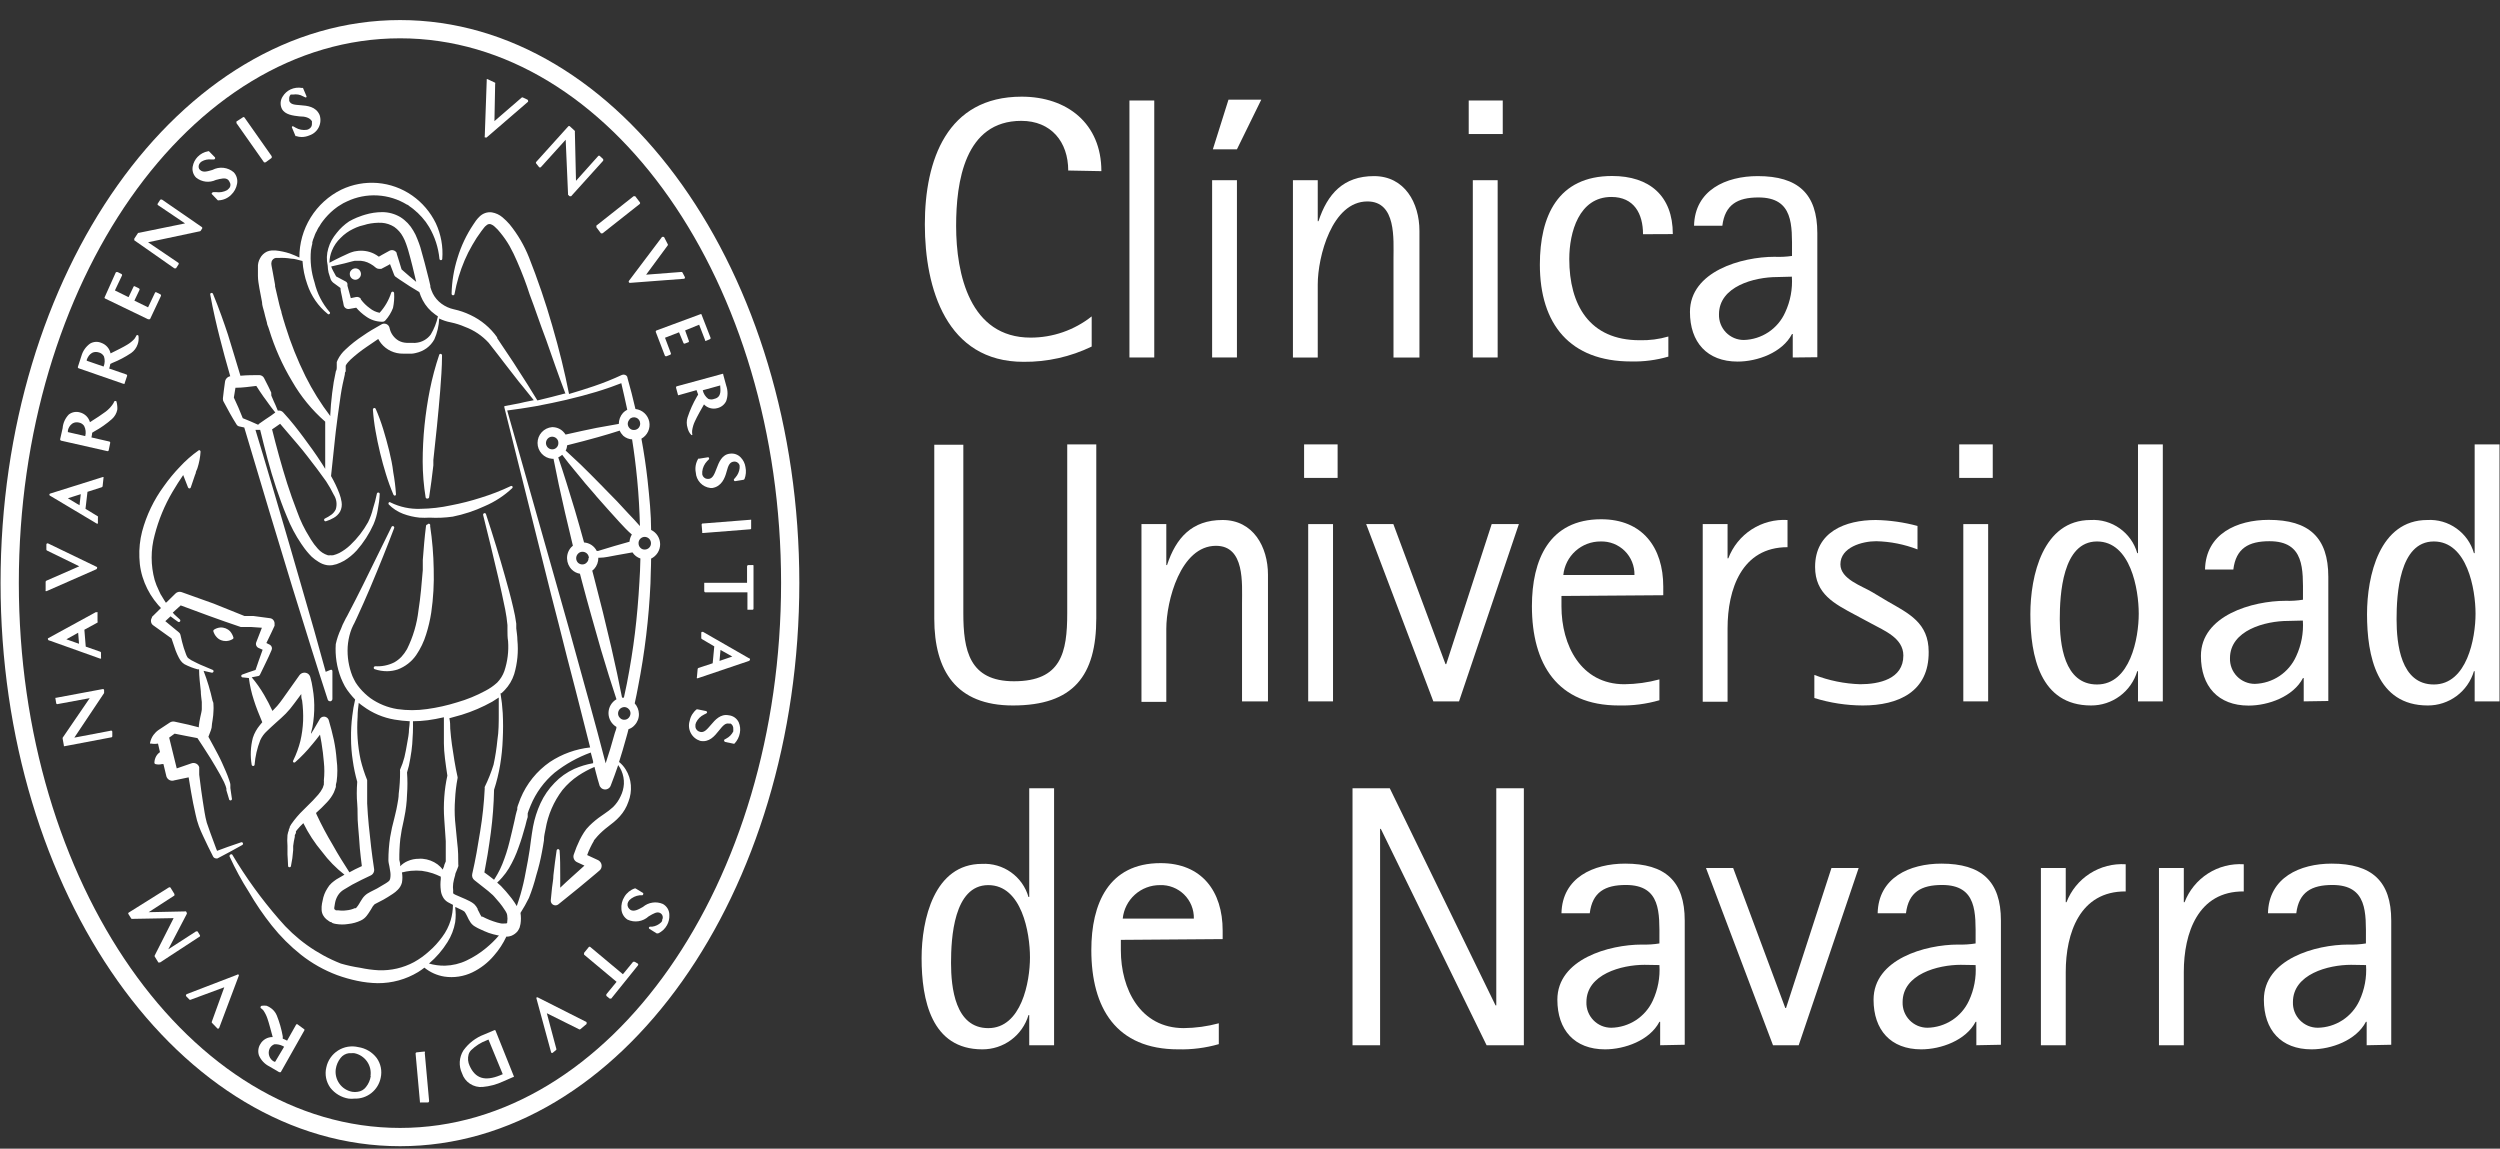 <svg xmlns="http://www.w3.org/2000/svg" width="111" height="51" viewBox="0 0 111 51" fill="none"><rect x="0" y="0" width="111" height="51" fill="#333333" stroke="none"/><g clip-path="url(#clip0_10_1342)"><path d="M47.429 7.571C47.429 6.298 46.669 5.366 45.346 5.366C42.832 5.366 42.452 8.078 42.452 10.03C42.452 12.179 43.064 14.99 45.759 14.99C46.743 14.991 47.699 14.659 48.471 14.048V15.387C47.528 15.843 46.492 16.075 45.445 16.065C42.022 16.065 41.063 12.808 41.063 9.963C41.063 7.119 42.038 4.292 45.362 4.292C47.38 4.292 48.901 5.482 48.901 7.599L47.429 7.571Z" fill="white"></path><path d="M50.147 15.872V4.462H51.249V15.872H50.147Z" fill="white"></path><path d="M53.818 15.872V8.001H54.92V15.872H53.818ZM54.92 6.629H53.851L54.545 4.424H56.001L54.92 6.629Z" fill="white"></path><path d="M61.871 15.873V11.507C61.871 10.614 62.003 8.944 60.713 8.944C59.142 8.944 58.508 11.391 58.508 12.631V15.873H57.406V8.001H58.508V9.82H58.541C58.938 8.613 59.644 7.819 61.005 7.819C62.367 7.819 63.023 9.01 63.023 10.25V15.873H61.871Z" fill="white"></path><path d="M65.211 5.951V4.462H66.722V5.951H65.211ZM65.393 15.872V8.001H66.496V15.872H65.393Z" fill="white"></path><path d="M72.95 10.399C72.95 9.489 72.553 8.745 71.545 8.745C70.106 8.745 69.676 10.316 69.676 11.501C69.676 13.535 70.569 15.106 72.801 15.106C73.232 15.117 73.661 15.062 74.075 14.941V15.834C73.538 15.99 72.98 16.063 72.421 16.049C69.709 16.049 68.37 14.395 68.37 11.749C68.37 9.6 69.163 7.814 71.578 7.814C73.231 7.814 74.273 8.69 74.273 10.393L72.95 10.399Z" fill="white"></path><path d="M79.598 15.873V14.831H79.565C79.135 15.658 78.027 16.054 77.15 16.054C75.794 16.054 75.034 15.194 75.034 13.85C75.034 12.047 77.332 11.402 78.787 11.402C79.047 11.414 79.307 11.401 79.565 11.364V11.198C79.565 10.024 79.647 8.767 78.076 8.767C77.15 8.767 76.588 9.082 76.472 10.024H75.216C75.249 8.437 76.638 7.819 78.043 7.819C79.829 7.819 80.689 8.597 80.689 10.349V15.861L79.598 15.873ZM78.903 12.301C77.894 12.301 76.323 12.714 76.323 13.954C76.318 14.102 76.343 14.25 76.396 14.388C76.449 14.526 76.53 14.652 76.632 14.759C76.735 14.865 76.859 14.95 76.995 15.008C77.131 15.066 77.278 15.095 77.426 15.095C77.816 15.085 78.195 14.964 78.52 14.748C78.845 14.531 79.102 14.228 79.261 13.872C79.493 13.376 79.595 12.83 79.559 12.284L78.903 12.301Z" fill="white"></path><path d="M44.971 31.323C42.457 31.323 41.482 29.785 41.482 27.464V19.747H42.772V27.222C42.772 28.875 43.036 30.248 45.02 30.248C47.12 30.248 47.385 28.975 47.385 27.222V19.731H48.675V27.448C48.675 30 47.666 31.323 44.971 31.323Z" fill="white"></path><path d="M55.146 31.141V26.797C55.146 25.904 55.278 24.234 53.989 24.234C52.418 24.234 51.784 26.681 51.784 27.922V31.163H50.681V23.27H51.784V25.088H51.817C52.214 23.881 52.919 23.088 54.281 23.088C55.642 23.088 56.298 24.278 56.298 25.518V31.141H55.146Z" fill="white"></path><path d="M57.902 21.219V19.731H59.39V21.219H57.902ZM58.084 31.141V23.27H59.186V31.141H58.084Z" fill="white"></path><path d="M64.781 31.141H63.64L60.658 23.27H61.865L64.18 29.487H64.213L66.231 23.27H67.438L64.781 31.141Z" fill="white"></path><path d="M69.329 26.461V26.924C69.329 28.644 70.189 30.38 72.123 30.38C72.648 30.375 73.171 30.303 73.678 30.165V31.091C73.092 31.26 72.484 31.338 71.875 31.323C69.147 31.323 68.017 29.487 68.017 26.913C68.017 24.863 68.778 23.055 71.093 23.055C72.928 23.055 73.849 24.311 73.849 26.048V26.428L69.329 26.461ZM71.065 24.041C70.654 24.039 70.256 24.191 69.951 24.466C69.645 24.741 69.453 25.12 69.411 25.53H72.57C72.574 25.331 72.538 25.134 72.464 24.951C72.39 24.767 72.279 24.6 72.138 24.461C71.997 24.322 71.829 24.213 71.645 24.14C71.46 24.068 71.263 24.035 71.065 24.041Z" fill="white"></path><path d="M76.704 27.9V31.157H75.601V23.27H76.704V24.791H76.737C76.936 24.264 77.299 23.814 77.772 23.507C78.245 23.201 78.803 23.054 79.366 23.088V24.295C77.332 24.295 76.704 26.163 76.704 27.9Z" fill="white"></path><path d="M82.707 31.323C81.977 31.32 81.253 31.209 80.557 30.992V29.967C81.207 30.218 81.894 30.358 82.591 30.38C83.434 30.38 84.509 30.149 84.509 29.107C84.509 28.33 83.666 28.004 83.087 27.685L82.376 27.304C81.45 26.808 80.59 26.378 80.59 25.171C80.59 23.617 81.929 23.088 83.285 23.088C83.911 23.1 84.533 23.189 85.137 23.352V24.394C84.551 24.167 83.93 24.044 83.302 24.03C82.69 24.03 81.714 24.295 81.714 25.055C81.714 25.717 82.673 26.015 83.136 26.296L83.798 26.692C84.757 27.244 85.633 27.652 85.633 28.942C85.65 30.711 84.294 31.323 82.707 31.323Z" fill="white"></path><path d="M86.989 21.219V19.731H88.478V21.219H86.989ZM87.171 31.141V23.27H88.274V31.141H87.171Z" fill="white"></path><path d="M94.927 31.141V29.802H94.894C94.762 30.243 94.492 30.63 94.122 30.904C93.752 31.178 93.303 31.325 92.843 31.323C90.578 31.323 90.148 29.118 90.148 27.271C90.148 25.568 90.699 23.088 92.827 23.088C93.287 23.062 93.742 23.194 94.118 23.462C94.493 23.729 94.767 24.116 94.894 24.559H94.927V19.731H96.029V31.141H94.927ZM93.108 24.041C91.57 24.041 91.454 26.406 91.454 27.497C91.454 28.589 91.636 30.391 93.108 30.391C94.579 30.391 94.96 28.341 94.96 27.249C94.96 26.158 94.596 24.041 93.108 24.041Z" fill="white"></path><path d="M102.285 31.141V30.105H102.252C101.822 30.931 100.714 31.328 99.838 31.328C98.482 31.328 97.721 30.468 97.721 29.123C97.721 27.321 100.02 26.676 101.475 26.676C101.735 26.684 101.995 26.668 102.252 26.627V26.461C102.252 25.287 102.335 24.03 100.764 24.03C99.838 24.03 99.276 24.345 99.16 25.287H97.903C97.936 23.7 99.325 23.082 100.731 23.082C102.517 23.082 103.377 23.86 103.377 25.612V31.124L102.285 31.141ZM101.591 27.569C100.582 27.569 99.011 27.983 99.011 29.223C99.006 29.371 99.031 29.518 99.084 29.657C99.137 29.795 99.217 29.921 99.32 30.027C99.423 30.134 99.546 30.218 99.683 30.276C99.819 30.334 99.966 30.364 100.114 30.364C100.504 30.353 100.883 30.233 101.208 30.016C101.532 29.8 101.789 29.496 101.949 29.14C102.18 28.644 102.283 28.098 102.247 27.553L101.591 27.569Z" fill="white"></path><path d="M109.875 31.141V29.802H109.842C109.711 30.243 109.44 30.63 109.071 30.904C108.701 31.178 108.252 31.325 107.792 31.323C105.526 31.323 105.096 29.118 105.096 27.271C105.096 25.568 105.648 23.088 107.775 23.088C108.236 23.062 108.691 23.194 109.066 23.462C109.442 23.729 109.716 24.116 109.842 24.559H109.875V19.731H110.978V31.141H109.875ZM108.062 24.041C106.524 24.041 106.408 26.406 106.408 27.497C106.408 28.589 106.59 30.391 108.062 30.391C109.534 30.391 109.914 28.341 109.914 27.249C109.914 26.158 109.545 24.041 108.062 24.041Z" fill="white"></path><path d="M45.698 46.409V45.07H45.665C45.534 45.511 45.263 45.898 44.894 46.172C44.524 46.447 44.075 46.593 43.615 46.591C41.349 46.591 40.919 44.386 40.919 42.54C40.919 40.837 41.471 38.356 43.598 38.356C44.059 38.331 44.514 38.463 44.889 38.73C45.265 38.998 45.539 39.385 45.665 39.828H45.698V34.999H46.801V46.409H45.698ZM43.879 39.299C42.342 39.299 42.226 41.663 42.226 42.755C42.226 43.846 42.408 45.649 43.879 45.649C45.351 45.649 45.731 43.598 45.731 42.507C45.731 41.415 45.368 39.299 43.879 39.299Z" fill="white"></path><path d="M49.766 41.73V42.193C49.766 43.912 50.626 45.648 52.561 45.648C53.086 45.643 53.608 45.571 54.115 45.434V46.36C53.53 46.528 52.922 46.606 52.313 46.591C49.557 46.591 48.455 44.756 48.455 42.181C48.455 40.131 49.215 38.323 51.53 38.323C53.366 38.323 54.286 39.58 54.286 41.316V41.696L49.766 41.73ZM51.503 39.299C51.091 39.297 50.694 39.448 50.388 39.723C50.082 39.998 49.89 40.378 49.849 40.787H53.007C53.012 40.589 52.976 40.392 52.902 40.208C52.828 40.024 52.717 39.858 52.576 39.718C52.435 39.579 52.267 39.47 52.083 39.398C51.898 39.325 51.701 39.292 51.503 39.299Z" fill="white"></path><path d="M66.005 46.409L61.309 36.802H61.276V46.409H60.052V34.999H61.706L66.402 44.64H66.435V34.999H67.659V46.409H66.005Z" fill="white"></path><path d="M73.711 46.409V45.368H73.678C73.248 46.194 72.14 46.591 71.263 46.591C69.907 46.591 69.147 45.731 69.147 44.386C69.147 42.584 71.445 41.939 72.9 41.939C73.16 41.947 73.421 41.931 73.678 41.889V41.724C73.678 40.55 73.76 39.293 72.189 39.293C71.263 39.293 70.701 39.608 70.585 40.55H69.329C69.362 38.963 70.751 38.345 72.156 38.345C73.942 38.345 74.802 39.122 74.802 40.875V46.387L73.711 46.409ZM73.016 42.838C72.007 42.838 70.437 43.251 70.437 44.491C70.431 44.639 70.456 44.787 70.509 44.925C70.562 45.063 70.643 45.189 70.746 45.296C70.848 45.402 70.972 45.487 71.108 45.545C71.244 45.602 71.391 45.632 71.539 45.632C71.927 45.625 72.305 45.509 72.631 45.298C72.956 45.086 73.216 44.788 73.38 44.436C73.611 43.94 73.714 43.394 73.678 42.849L73.016 42.838Z" fill="white"></path><path d="M79.862 46.409H78.721L75.745 38.538H76.952L79.267 44.756H79.3L81.317 38.538H82.525L79.862 46.409Z" fill="white"></path><path d="M87.75 46.409V45.368H87.717C87.287 46.194 86.179 46.591 85.303 46.591C83.947 46.591 83.186 45.731 83.186 44.386C83.186 42.584 85.485 41.939 86.94 41.939C87.2 41.947 87.46 41.931 87.717 41.889V41.724C87.717 40.55 87.8 39.293 86.229 39.293C85.303 39.293 84.74 39.608 84.625 40.55H83.368C83.401 38.963 84.79 38.345 86.196 38.345C87.981 38.345 88.841 39.122 88.841 40.875V46.387L87.75 46.409ZM87.055 42.838C86.047 42.838 84.476 43.251 84.476 44.491C84.471 44.639 84.495 44.787 84.548 44.925C84.602 45.063 84.682 45.189 84.785 45.296C84.888 45.402 85.011 45.487 85.147 45.545C85.284 45.602 85.43 45.632 85.578 45.632C85.966 45.625 86.345 45.509 86.67 45.298C86.996 45.086 87.255 44.788 87.419 44.436C87.651 43.94 87.753 43.394 87.717 42.849L87.055 42.838Z" fill="white"></path><path d="M91.719 43.152V46.409H90.616V38.538H91.719V40.059H91.752C91.954 39.535 92.317 39.089 92.79 38.785C93.263 38.482 93.82 38.337 94.381 38.373V39.58C92.347 39.563 91.719 41.432 91.719 43.152Z" fill="white"></path><path d="M96.961 43.152V46.409H95.858V38.538H96.961V40.059H96.994C97.196 39.535 97.559 39.089 98.032 38.785C98.505 38.482 99.062 38.337 99.623 38.373V39.58C97.589 39.563 96.961 41.432 96.961 43.152Z" fill="white"></path><path d="M105.08 46.409V45.368H105.047C104.617 46.194 103.509 46.591 102.633 46.591C101.277 46.591 100.516 45.731 100.516 44.386C100.516 42.584 102.815 41.939 104.27 41.939C104.53 41.947 104.79 41.931 105.047 41.889V41.724C105.047 40.55 105.13 39.293 103.559 39.293C102.633 39.293 102.07 39.608 101.955 40.55H100.698C100.731 38.963 102.12 38.345 103.526 38.345C105.311 38.345 106.171 39.122 106.171 40.875V46.387L105.08 46.409ZM104.385 42.838C103.377 42.838 101.806 43.251 101.806 44.491C101.801 44.639 101.825 44.787 101.878 44.925C101.931 45.063 102.012 45.189 102.115 45.296C102.218 45.402 102.341 45.487 102.477 45.545C102.614 45.602 102.76 45.632 102.908 45.632C103.297 45.626 103.677 45.511 104.003 45.299C104.33 45.088 104.59 44.789 104.755 44.436C104.986 43.94 105.089 43.394 105.052 42.849L104.385 42.838Z" fill="white"></path><path d="M17.763 0.891C7.979 0.891 0.025 12.102 0.025 25.882C0.025 39.663 7.979 50.891 17.763 50.891C27.547 50.891 35.49 39.674 35.49 25.882C35.49 12.091 27.536 0.891 17.763 0.891ZM34.68 25.882C34.68 39.227 27.09 50.08 17.763 50.08C8.437 50.08 0.836 39.227 0.836 25.882C0.836 12.538 8.426 1.701 17.763 1.701C27.101 1.701 34.68 12.549 34.68 25.882Z" fill="white"></path><path d="M10.531 43.278L8.293 44.138C8.286 44.142 8.278 44.147 8.273 44.154C8.267 44.161 8.263 44.168 8.26 44.177C8.257 44.184 8.255 44.193 8.255 44.202C8.255 44.21 8.257 44.219 8.26 44.226L8.415 44.386C8.423 44.391 8.433 44.394 8.442 44.394C8.452 44.394 8.461 44.391 8.47 44.386L9.958 43.835L9.407 45.356C9.402 45.365 9.4 45.374 9.4 45.384C9.4 45.394 9.402 45.403 9.407 45.411L9.66 45.671C9.666 45.673 9.671 45.674 9.677 45.674C9.683 45.674 9.688 45.673 9.694 45.671C9.702 45.668 9.71 45.664 9.716 45.658C9.723 45.653 9.728 45.645 9.732 45.638L10.598 43.334C10.604 43.326 10.607 43.316 10.607 43.306C10.607 43.296 10.604 43.286 10.598 43.278C10.593 43.274 10.588 43.27 10.583 43.267C10.577 43.265 10.571 43.263 10.565 43.263C10.558 43.263 10.552 43.265 10.546 43.267C10.541 43.27 10.536 43.274 10.531 43.278Z" fill="white"></path><path d="M23.882 44.287C23.872 44.282 23.862 44.279 23.851 44.279C23.841 44.279 23.83 44.282 23.821 44.287C23.816 44.296 23.814 44.305 23.814 44.315C23.814 44.324 23.816 44.334 23.821 44.342L24.466 46.712C24.466 46.722 24.469 46.731 24.475 46.738C24.481 46.745 24.49 46.75 24.499 46.751C24.51 46.755 24.521 46.755 24.532 46.751L24.697 46.613C24.702 46.604 24.705 46.593 24.705 46.583C24.705 46.572 24.702 46.562 24.697 46.553L24.279 44.987L25.706 45.698C25.715 45.705 25.726 45.709 25.736 45.709C25.747 45.709 25.758 45.705 25.767 45.698L26.042 45.467C26.049 45.451 26.049 45.433 26.042 45.417C26.045 45.411 26.047 45.404 26.047 45.398C26.047 45.391 26.045 45.385 26.042 45.379L23.882 44.287Z" fill="white"></path><path d="M2.07 26.246L4.275 25.276C4.285 25.272 4.293 25.265 4.299 25.256C4.305 25.247 4.308 25.237 4.308 25.226C4.312 25.218 4.314 25.21 4.314 25.201C4.314 25.193 4.312 25.184 4.308 25.177L2.137 24.129C2.129 24.126 2.12 24.123 2.112 24.123C2.103 24.123 2.095 24.126 2.087 24.129C2.078 24.133 2.071 24.139 2.066 24.147C2.061 24.155 2.059 24.164 2.059 24.174V24.394C2.057 24.404 2.059 24.415 2.064 24.424C2.069 24.433 2.077 24.44 2.087 24.444L3.52 25.144L2.059 25.783C2.05 25.787 2.041 25.794 2.036 25.803C2.03 25.812 2.026 25.822 2.026 25.833V26.202C2.023 26.209 2.021 26.216 2.021 26.224C2.021 26.232 2.023 26.239 2.026 26.246H2.07Z" fill="white"></path><path d="M13.221 45.489C13.217 45.484 13.211 45.48 13.205 45.477C13.199 45.475 13.192 45.473 13.185 45.473C13.179 45.473 13.172 45.475 13.166 45.477C13.16 45.48 13.154 45.484 13.15 45.489L12.747 46.205C12.685 46.171 12.621 46.142 12.554 46.117V46.012C12.498 45.696 12.409 45.385 12.29 45.086C12.229 44.937 12.12 44.811 11.981 44.728C11.936 44.7 11.888 44.676 11.838 44.656C11.767 44.646 11.694 44.646 11.623 44.656C11.612 44.657 11.601 44.661 11.592 44.668C11.583 44.675 11.577 44.684 11.573 44.695C11.568 44.704 11.566 44.715 11.566 44.725C11.566 44.736 11.568 44.746 11.573 44.756C11.615 44.785 11.654 44.818 11.689 44.855C11.769 44.97 11.832 45.096 11.876 45.23C11.937 45.401 12.036 45.781 12.108 46.045C11.996 46.043 11.886 46.071 11.789 46.126C11.692 46.182 11.611 46.262 11.557 46.36C11.511 46.433 11.482 46.515 11.472 46.601C11.461 46.687 11.47 46.773 11.496 46.856C11.587 47.072 11.754 47.248 11.965 47.352L12.395 47.605H12.433C12.444 47.609 12.456 47.609 12.466 47.605L13.514 45.748C13.517 45.741 13.519 45.733 13.519 45.726C13.519 45.718 13.517 45.71 13.514 45.704L13.221 45.489ZM12.218 47.142H12.18C12.074 47.09 11.993 46.998 11.955 46.887C11.917 46.775 11.924 46.653 11.976 46.547C12.021 46.463 12.095 46.398 12.185 46.365H12.273C12.394 46.374 12.511 46.412 12.615 46.475L12.218 47.142Z" fill="white"></path><path d="M21.567 6.105H21.605L23.446 4.517C23.451 4.501 23.451 4.484 23.446 4.468C23.446 4.459 23.443 4.45 23.438 4.442C23.433 4.435 23.427 4.428 23.419 4.424L23.22 4.33C23.212 4.325 23.203 4.322 23.193 4.322C23.183 4.322 23.173 4.325 23.165 4.33L21.953 5.377L21.985 3.724C21.989 3.716 21.991 3.707 21.991 3.699C21.991 3.69 21.989 3.682 21.985 3.674L21.66 3.52C21.653 3.514 21.645 3.511 21.636 3.511C21.626 3.511 21.618 3.514 21.611 3.52C21.606 3.534 21.606 3.549 21.611 3.564L21.523 6.05C21.519 6.058 21.517 6.066 21.517 6.075C21.517 6.083 21.519 6.092 21.523 6.099L21.567 6.105Z" fill="white"></path><path d="M23.937 7.423C23.948 7.431 23.961 7.436 23.975 7.436C23.989 7.436 24.003 7.431 24.014 7.423L25.116 6.204L25.221 8.608C25.217 8.62 25.217 8.634 25.221 8.646L25.287 8.712H25.32C25.326 8.715 25.333 8.716 25.34 8.716C25.346 8.716 25.353 8.715 25.359 8.712L26.781 7.136C26.784 7.13 26.785 7.123 26.785 7.117C26.785 7.11 26.784 7.103 26.781 7.097C26.783 7.092 26.785 7.086 26.785 7.081C26.785 7.075 26.783 7.069 26.781 7.064L26.632 6.926C26.628 6.922 26.622 6.918 26.616 6.915C26.61 6.912 26.603 6.911 26.596 6.911C26.59 6.911 26.583 6.912 26.577 6.915C26.571 6.918 26.565 6.922 26.561 6.926L25.574 8.029L25.524 5.852C25.527 5.845 25.528 5.839 25.528 5.832C25.528 5.826 25.527 5.819 25.524 5.813L25.304 5.609C25.299 5.604 25.294 5.6 25.287 5.598C25.281 5.595 25.275 5.594 25.268 5.594C25.261 5.594 25.255 5.595 25.248 5.598C25.242 5.6 25.237 5.604 25.232 5.609L23.81 7.186C23.8 7.196 23.794 7.21 23.794 7.224C23.794 7.239 23.8 7.252 23.81 7.263L23.937 7.423Z" fill="white"></path><path d="M26.483 10.057C26.48 10.063 26.478 10.07 26.478 10.076C26.478 10.083 26.48 10.09 26.483 10.096L26.682 10.36C26.688 10.363 26.694 10.364 26.701 10.364C26.708 10.364 26.714 10.363 26.72 10.36H26.753L28.407 9.054C28.416 9.043 28.421 9.029 28.421 9.015C28.421 9.001 28.416 8.988 28.407 8.977L28.203 8.712C28.203 8.712 28.203 8.712 28.17 8.712H28.131L26.478 10.018C26.476 10.025 26.476 10.032 26.477 10.038C26.477 10.045 26.48 10.051 26.483 10.057Z" fill="white"></path><path d="M27.922 12.532C27.926 12.54 27.932 12.547 27.94 12.552C27.948 12.557 27.957 12.56 27.966 12.56L30.364 12.378C30.373 12.377 30.382 12.374 30.389 12.37C30.397 12.365 30.403 12.358 30.408 12.35C30.413 12.334 30.413 12.317 30.408 12.301L30.303 12.102C30.299 12.093 30.293 12.085 30.283 12.079C30.274 12.074 30.264 12.073 30.254 12.075L28.688 12.196L29.647 10.895C29.654 10.887 29.657 10.878 29.657 10.868C29.657 10.858 29.654 10.848 29.647 10.84L29.482 10.52C29.475 10.517 29.467 10.516 29.46 10.516C29.452 10.516 29.445 10.517 29.438 10.52C29.431 10.516 29.424 10.514 29.416 10.514C29.408 10.514 29.4 10.516 29.394 10.52L27.927 12.466C27.919 12.475 27.913 12.486 27.912 12.498C27.911 12.51 27.915 12.523 27.922 12.532Z" fill="white"></path><path d="M30.149 14.754L30.342 15.222C30.344 15.229 30.347 15.235 30.351 15.24C30.356 15.246 30.361 15.25 30.367 15.253C30.374 15.257 30.381 15.258 30.387 15.258C30.395 15.259 30.401 15.258 30.408 15.255L30.579 15.189C30.587 15.179 30.591 15.166 30.591 15.153C30.591 15.14 30.587 15.128 30.579 15.117L30.419 14.671L31.042 14.417L31.306 15.101C31.303 15.111 31.303 15.123 31.306 15.134H31.345L31.516 15.062C31.529 15.057 31.539 15.048 31.545 15.036C31.551 15.023 31.553 15.009 31.549 14.996L31.141 13.949C31.135 13.946 31.128 13.945 31.122 13.945C31.115 13.945 31.109 13.946 31.102 13.949L29.151 14.671C29.144 14.673 29.138 14.677 29.133 14.682C29.127 14.687 29.123 14.693 29.12 14.7C29.116 14.706 29.115 14.714 29.114 14.721C29.114 14.728 29.116 14.736 29.118 14.742L29.52 15.79C29.524 15.796 29.529 15.802 29.534 15.807C29.54 15.812 29.547 15.815 29.554 15.817H29.592L29.758 15.751C29.771 15.745 29.781 15.734 29.786 15.721C29.791 15.708 29.791 15.693 29.785 15.68L29.526 14.996L30.149 14.754Z" fill="white"></path><path d="M31.814 20.806C31.725 21.037 31.654 21.236 31.477 21.263H31.395C31.343 21.256 31.294 21.234 31.256 21.198C31.217 21.163 31.191 21.116 31.18 21.065C31.177 21.054 31.177 21.043 31.18 21.032C31.18 21.032 31.18 20.971 31.18 20.938C31.199 20.764 31.274 20.602 31.395 20.475L31.477 20.392C31.484 20.384 31.488 20.373 31.488 20.362C31.488 20.351 31.484 20.34 31.477 20.332C31.476 20.326 31.474 20.322 31.471 20.317C31.467 20.313 31.463 20.31 31.459 20.307C31.454 20.305 31.449 20.303 31.443 20.302C31.438 20.302 31.433 20.302 31.428 20.304L31.042 20.365C31.029 20.36 31.016 20.36 31.003 20.365C30.89 20.549 30.851 20.77 30.893 20.982C30.903 21.154 30.974 21.316 31.092 21.441C31.209 21.566 31.367 21.645 31.538 21.666H31.632C32.034 21.599 32.183 21.236 32.26 20.944C32.337 20.651 32.403 20.519 32.574 20.497C32.6 20.492 32.626 20.492 32.651 20.497C32.696 20.504 32.737 20.524 32.771 20.555C32.804 20.585 32.828 20.624 32.839 20.668C32.839 20.668 32.839 20.695 32.839 20.712C32.842 20.736 32.842 20.76 32.839 20.784C32.823 20.937 32.76 21.082 32.657 21.197L32.591 21.274C32.584 21.283 32.58 21.294 32.58 21.305C32.58 21.316 32.584 21.326 32.591 21.335C32.594 21.345 32.601 21.353 32.611 21.358C32.62 21.363 32.63 21.364 32.64 21.363L33.015 21.302C33.015 21.302 33.015 21.302 33.054 21.274C33.122 21.103 33.137 20.915 33.098 20.734C33.074 20.574 33.001 20.426 32.888 20.31C32.827 20.245 32.751 20.196 32.666 20.167C32.582 20.138 32.492 20.131 32.403 20.144C32.051 20.183 31.918 20.53 31.814 20.806Z" fill="white"></path><path d="M31.152 23.292L31.18 23.628C31.177 23.634 31.176 23.641 31.176 23.647C31.176 23.654 31.177 23.66 31.18 23.666H31.213L33.307 23.501C33.314 23.501 33.321 23.5 33.327 23.497C33.333 23.494 33.339 23.49 33.343 23.485C33.347 23.479 33.35 23.473 33.352 23.466C33.353 23.46 33.353 23.453 33.351 23.446V23.11C33.356 23.099 33.356 23.087 33.351 23.077C33.346 23.074 33.341 23.073 33.335 23.073C33.329 23.073 33.324 23.074 33.318 23.077L31.224 23.242C31.216 23.239 31.207 23.239 31.199 23.24C31.191 23.241 31.183 23.244 31.176 23.249C31.169 23.254 31.163 23.26 31.159 23.268C31.155 23.275 31.152 23.283 31.152 23.292Z" fill="white"></path><path d="M33.445 25.089C33.432 25.084 33.419 25.084 33.407 25.089H33.225C33.21 25.09 33.197 25.096 33.187 25.106C33.177 25.116 33.171 25.13 33.169 25.144V25.877H31.306C31.306 25.877 31.279 25.877 31.268 25.877C31.264 25.889 31.264 25.903 31.268 25.915V26.246C31.269 26.26 31.275 26.274 31.285 26.284C31.295 26.294 31.309 26.3 31.323 26.301H33.186V27.034C33.182 27.047 33.182 27.06 33.186 27.073H33.219H33.401C33.408 27.074 33.416 27.073 33.423 27.071C33.43 27.068 33.437 27.064 33.442 27.059C33.447 27.053 33.451 27.047 33.454 27.04C33.456 27.033 33.457 27.025 33.456 27.018V25.116C33.454 25.106 33.45 25.097 33.445 25.089Z" fill="white"></path><path d="M32.354 31.758C31.99 31.687 31.753 31.962 31.566 32.183C31.378 32.403 31.262 32.535 31.091 32.497L31.014 32.469C30.966 32.445 30.927 32.407 30.902 32.359C30.878 32.312 30.869 32.258 30.877 32.205C30.879 32.194 30.879 32.182 30.877 32.172C30.883 32.142 30.892 32.112 30.904 32.083C30.979 31.926 31.105 31.8 31.262 31.725L31.361 31.675C31.372 31.67 31.38 31.663 31.386 31.653C31.392 31.643 31.395 31.632 31.395 31.62C31.393 31.609 31.388 31.598 31.38 31.589C31.372 31.58 31.362 31.574 31.351 31.571L30.97 31.494H30.932C30.773 31.621 30.663 31.801 30.623 32.001C30.595 32.09 30.584 32.184 30.592 32.277C30.6 32.37 30.626 32.46 30.669 32.543C30.712 32.626 30.771 32.7 30.843 32.76C30.914 32.82 30.997 32.865 31.086 32.894C31.488 32.976 31.725 32.684 31.918 32.442C32.111 32.199 32.21 32.1 32.365 32.127H32.442C32.48 32.152 32.511 32.187 32.532 32.227C32.552 32.268 32.561 32.314 32.558 32.359C32.558 32.359 32.558 32.359 32.558 32.403C32.56 32.427 32.56 32.451 32.558 32.475C32.489 32.612 32.38 32.724 32.243 32.794L32.155 32.844C32.151 32.853 32.149 32.862 32.149 32.872C32.149 32.881 32.151 32.891 32.155 32.899C32.158 32.91 32.163 32.92 32.171 32.927C32.179 32.935 32.189 32.941 32.199 32.943L32.569 33.02C32.575 33.023 32.581 33.024 32.588 33.024C32.595 33.024 32.601 33.023 32.607 33.02C32.734 32.888 32.818 32.721 32.85 32.541C32.88 32.383 32.863 32.22 32.8 32.072C32.76 31.986 32.697 31.911 32.619 31.856C32.54 31.801 32.449 31.767 32.354 31.758Z" fill="white"></path><path d="M29.432 40.136C29.287 40.074 29.127 40.052 28.97 40.076C28.813 40.099 28.666 40.166 28.545 40.269C28.341 40.385 28.148 40.489 27.994 40.401C27.971 40.386 27.95 40.367 27.933 40.346C27.895 40.307 27.871 40.258 27.863 40.204C27.855 40.151 27.864 40.096 27.889 40.048L27.944 39.966C28.067 39.847 28.226 39.772 28.396 39.751H28.512C28.523 39.751 28.533 39.747 28.541 39.74C28.549 39.733 28.555 39.723 28.556 39.712C28.561 39.703 28.564 39.692 28.564 39.682C28.564 39.671 28.561 39.661 28.556 39.651L28.22 39.447C28.213 39.445 28.207 39.444 28.2 39.444C28.194 39.444 28.187 39.445 28.181 39.447C27.989 39.512 27.827 39.643 27.724 39.817C27.62 39.981 27.574 40.175 27.591 40.368C27.596 40.461 27.624 40.551 27.671 40.632C27.718 40.712 27.783 40.781 27.861 40.831C28.014 40.903 28.185 40.928 28.352 40.902C28.519 40.877 28.674 40.802 28.798 40.688C29.013 40.561 29.179 40.456 29.322 40.544C29.354 40.563 29.381 40.59 29.399 40.622C29.418 40.655 29.428 40.693 29.428 40.732C29.428 40.77 29.418 40.808 29.399 40.842V40.892C29.388 40.914 29.373 40.934 29.355 40.952C29.245 41.058 29.104 41.126 28.953 41.145H28.854C28.843 41.148 28.833 41.153 28.825 41.161C28.817 41.169 28.812 41.179 28.809 41.189C28.808 41.2 28.81 41.211 28.815 41.221C28.82 41.231 28.827 41.239 28.837 41.244L29.157 41.443H29.223C29.389 41.366 29.526 41.239 29.614 41.079C29.691 40.941 29.727 40.785 29.719 40.627C29.72 40.527 29.694 40.428 29.644 40.342C29.593 40.256 29.52 40.185 29.432 40.136Z" fill="white"></path><path d="M28.186 42.705C28.174 42.7 28.16 42.7 28.148 42.705C28.142 42.703 28.135 42.701 28.129 42.701C28.122 42.701 28.116 42.703 28.109 42.705L27.657 43.256L26.213 42.049C26.209 42.044 26.203 42.041 26.197 42.038C26.191 42.035 26.184 42.034 26.177 42.034C26.171 42.034 26.164 42.035 26.158 42.038C26.152 42.041 26.146 42.044 26.142 42.049L25.932 42.308C25.93 42.321 25.93 42.334 25.932 42.347C25.929 42.36 25.929 42.373 25.932 42.386L27.376 43.593L26.924 44.144C26.921 44.15 26.919 44.156 26.919 44.163C26.919 44.17 26.921 44.176 26.924 44.182C26.922 44.188 26.92 44.195 26.92 44.202C26.92 44.208 26.922 44.215 26.924 44.221L27.068 44.337C27.073 44.339 27.078 44.34 27.084 44.34C27.09 44.34 27.096 44.339 27.101 44.337C27.113 44.34 27.127 44.34 27.139 44.337L28.324 42.865C28.333 42.854 28.338 42.84 28.338 42.826C28.338 42.812 28.333 42.799 28.324 42.788L28.186 42.705Z" fill="white"></path><path d="M21.997 45.748C21.987 45.74 21.976 45.735 21.963 45.735C21.951 45.735 21.939 45.74 21.93 45.748L21.5 45.93C21.128 46.069 20.805 46.317 20.574 46.641C20.48 46.791 20.425 46.963 20.414 47.14C20.404 47.318 20.438 47.495 20.514 47.655C20.575 47.845 20.699 48.008 20.865 48.118C21.032 48.228 21.23 48.279 21.429 48.261C21.742 48.233 22.048 48.151 22.333 48.019L22.785 47.821C22.794 47.824 22.803 47.824 22.812 47.821C22.815 47.814 22.816 47.808 22.816 47.801C22.816 47.795 22.815 47.788 22.812 47.782L21.997 45.748ZM22.206 47.743C21.528 48.019 21.104 47.887 20.85 47.319C20.776 47.162 20.76 46.984 20.806 46.817C20.828 46.745 20.868 46.678 20.922 46.624C21.116 46.436 21.346 46.289 21.6 46.194L21.688 46.156L22.322 47.694L22.206 47.743Z" fill="white"></path><path d="M18.866 46.69H18.827L18.502 46.724C18.488 46.725 18.476 46.731 18.466 46.742C18.457 46.752 18.452 46.765 18.452 46.779L18.645 48.917C18.644 48.928 18.644 48.939 18.645 48.95C18.65 48.953 18.656 48.954 18.662 48.954C18.668 48.954 18.673 48.953 18.678 48.95H19.003C19.017 48.947 19.029 48.939 19.038 48.928C19.047 48.917 19.052 48.904 19.053 48.89L18.86 46.757C18.87 46.736 18.872 46.712 18.866 46.69Z" fill="white"></path><path d="M15.911 46.492C15.759 46.456 15.6 46.45 15.446 46.475C15.291 46.501 15.143 46.557 15.011 46.641C14.878 46.725 14.764 46.834 14.674 46.963C14.584 47.092 14.521 47.237 14.489 47.391C14.451 47.545 14.448 47.706 14.478 47.862C14.509 48.018 14.573 48.165 14.665 48.294C14.866 48.553 15.158 48.727 15.481 48.779C15.566 48.788 15.65 48.788 15.735 48.779C16.008 48.789 16.275 48.701 16.489 48.531C16.703 48.361 16.85 48.121 16.903 47.853C16.937 47.703 16.938 47.548 16.908 47.397C16.878 47.246 16.816 47.103 16.727 46.977C16.529 46.715 16.236 46.541 15.911 46.492ZM16.462 47.776C16.436 47.956 16.362 48.126 16.247 48.267C16.203 48.325 16.147 48.373 16.084 48.409C16.02 48.445 15.95 48.468 15.878 48.476C15.798 48.49 15.716 48.49 15.636 48.476C15.408 48.433 15.206 48.305 15.071 48.117C14.935 47.929 14.877 47.697 14.908 47.468C14.935 47.286 15.009 47.115 15.123 46.972C15.168 46.914 15.223 46.866 15.287 46.83C15.35 46.794 15.42 46.771 15.492 46.762H15.591C15.639 46.757 15.687 46.757 15.735 46.762C15.96 46.808 16.16 46.937 16.293 47.125C16.426 47.312 16.483 47.543 16.451 47.771L16.462 47.776Z" fill="white"></path><path d="M8.878 41.526L8.773 41.355C8.773 41.355 8.773 41.355 8.74 41.355C8.734 41.352 8.727 41.35 8.721 41.35C8.714 41.35 8.707 41.352 8.701 41.355L7.472 42.149L8.293 40.578C8.297 40.57 8.299 40.561 8.299 40.553C8.299 40.544 8.297 40.536 8.293 40.528L8.26 40.467C8.244 40.462 8.227 40.462 8.211 40.467L6.601 40.501L7.742 39.762C7.745 39.757 7.746 39.751 7.746 39.745C7.746 39.74 7.745 39.734 7.742 39.729C7.746 39.723 7.748 39.716 7.748 39.709C7.748 39.703 7.746 39.696 7.742 39.69L7.566 39.404C7.555 39.396 7.543 39.392 7.53 39.392C7.517 39.392 7.505 39.396 7.494 39.404L5.708 40.523C5.703 40.527 5.7 40.533 5.697 40.539C5.694 40.545 5.693 40.552 5.693 40.558C5.693 40.565 5.694 40.572 5.697 40.578C5.7 40.584 5.703 40.59 5.708 40.594L5.819 40.771C5.821 40.78 5.827 40.788 5.835 40.793C5.843 40.798 5.853 40.8 5.863 40.798L7.709 40.765L6.871 42.419C6.866 42.427 6.863 42.436 6.863 42.446C6.863 42.456 6.866 42.466 6.871 42.474L7.031 42.733C7.038 42.736 7.046 42.738 7.053 42.738C7.061 42.738 7.068 42.736 7.075 42.733H7.108L8.845 41.597C8.852 41.596 8.859 41.592 8.865 41.588C8.871 41.583 8.876 41.577 8.879 41.57C8.882 41.563 8.884 41.555 8.883 41.548C8.883 41.54 8.881 41.532 8.878 41.526Z" fill="white"></path><path d="M4.898 32.447L3.3 32.751L4.622 30.772C4.625 30.759 4.625 30.746 4.622 30.733V30.639C4.622 30.632 4.62 30.625 4.616 30.619C4.613 30.613 4.608 30.608 4.602 30.604C4.596 30.599 4.59 30.596 4.583 30.595C4.576 30.594 4.569 30.594 4.562 30.595L2.495 30.981H2.462C2.459 30.987 2.458 30.994 2.458 31C2.458 31.007 2.459 31.014 2.462 31.02L2.495 31.224C2.496 31.23 2.499 31.236 2.502 31.242C2.506 31.248 2.511 31.252 2.517 31.256C2.522 31.26 2.529 31.262 2.535 31.263C2.542 31.264 2.549 31.264 2.555 31.262L3.983 30.998L2.781 32.756C2.779 32.769 2.779 32.782 2.781 32.795L2.836 33.098C2.836 33.098 2.836 33.098 2.836 33.131H2.87L4.937 32.739C4.95 32.739 4.962 32.734 4.972 32.725C4.981 32.716 4.986 32.703 4.986 32.69V32.491C4.986 32.481 4.983 32.471 4.978 32.462C4.973 32.454 4.965 32.447 4.956 32.442C4.947 32.438 4.936 32.436 4.926 32.437C4.916 32.438 4.906 32.441 4.898 32.447Z" fill="white"></path><path d="M5.119 17.802C5.108 17.8 5.096 17.802 5.087 17.808C5.078 17.815 5.072 17.824 5.069 17.835C5.047 17.886 5.02 17.934 4.986 17.978C4.903 18.091 4.805 18.191 4.694 18.276C4.551 18.386 4.242 18.59 3.994 18.744C3.964 18.638 3.906 18.542 3.827 18.465C3.747 18.389 3.649 18.335 3.542 18.309C3.459 18.286 3.373 18.282 3.288 18.298C3.204 18.314 3.125 18.35 3.057 18.402C2.897 18.566 2.799 18.781 2.781 19.009L2.671 19.499C2.669 19.514 2.673 19.529 2.681 19.541C2.689 19.553 2.701 19.562 2.715 19.566L4.76 20.029H4.799C4.811 20.021 4.821 20.009 4.826 19.995L4.893 19.665C4.894 19.658 4.894 19.651 4.893 19.645C4.892 19.638 4.89 19.632 4.886 19.626C4.883 19.62 4.878 19.616 4.872 19.612C4.867 19.608 4.861 19.605 4.854 19.604L4.06 19.422C4.076 19.353 4.087 19.283 4.093 19.213L4.181 19.158C4.464 19.004 4.728 18.819 4.97 18.606C5.09 18.499 5.173 18.356 5.207 18.198C5.213 18.144 5.213 18.088 5.207 18.033C5.202 17.96 5.189 17.888 5.168 17.818C5.168 17.818 5.135 17.796 5.119 17.802ZM3.785 19.362L3.013 19.185V19.141C3.013 19.031 3.156 18.684 3.503 18.761C3.55 18.769 3.594 18.787 3.634 18.812C3.674 18.838 3.708 18.871 3.735 18.91C3.806 19.049 3.823 19.21 3.785 19.362Z" fill="white"></path><path d="M30.7 19.317C30.711 19.321 30.722 19.321 30.733 19.317C30.738 19.308 30.741 19.298 30.741 19.287C30.741 19.277 30.738 19.266 30.733 19.257C30.727 19.206 30.727 19.154 30.733 19.103C30.754 18.965 30.794 18.831 30.854 18.706C30.943 18.507 31.163 18.116 31.257 17.956C31.332 18.035 31.427 18.092 31.532 18.121C31.636 18.15 31.747 18.15 31.852 18.121C31.936 18.101 32.015 18.062 32.083 18.008C32.151 17.954 32.205 17.885 32.243 17.807C32.322 17.584 32.322 17.341 32.243 17.118L32.111 16.633C32.114 16.622 32.114 16.611 32.111 16.6C32.105 16.598 32.099 16.596 32.092 16.596C32.085 16.596 32.079 16.598 32.073 16.6L30.05 17.151C30.036 17.157 30.024 17.166 30.017 17.179C30.014 17.192 30.014 17.205 30.017 17.217L30.105 17.543C30.11 17.547 30.117 17.549 30.124 17.549C30.131 17.549 30.138 17.547 30.143 17.543L30.926 17.322C30.946 17.39 30.97 17.456 30.998 17.521L30.943 17.609C30.773 17.901 30.635 18.209 30.529 18.529C30.479 18.683 30.479 18.849 30.529 19.003C30.542 19.057 30.56 19.108 30.584 19.158C30.613 19.218 30.652 19.272 30.7 19.317ZM31.979 17.113V17.157C31.979 17.267 32.062 17.631 31.72 17.708C31.676 17.726 31.629 17.736 31.582 17.736C31.535 17.736 31.488 17.726 31.444 17.708C31.321 17.614 31.235 17.479 31.202 17.328L31.979 17.113Z" fill="white"></path><path d="M6.574 14.175H6.64C6.648 14.175 6.655 14.172 6.662 14.167C6.668 14.162 6.672 14.155 6.673 14.147L7.147 13.138C7.15 13.124 7.15 13.109 7.147 13.094L7.119 13.067L6.954 12.984C6.945 12.976 6.933 12.971 6.921 12.971C6.909 12.971 6.897 12.976 6.888 12.984L6.574 13.646L5.967 13.348L6.193 12.874C6.199 12.861 6.199 12.846 6.194 12.832C6.189 12.819 6.179 12.808 6.166 12.802L6.001 12.72C5.991 12.711 5.98 12.707 5.967 12.707C5.955 12.707 5.943 12.711 5.934 12.72L5.708 13.194L5.102 12.896L5.416 12.234C5.422 12.221 5.422 12.206 5.417 12.193C5.412 12.18 5.402 12.169 5.389 12.163L5.223 12.08H5.163C5.156 12.082 5.15 12.086 5.146 12.091C5.141 12.095 5.137 12.101 5.135 12.108L4.656 13.177C4.647 13.187 4.642 13.2 4.642 13.213C4.642 13.226 4.647 13.239 4.656 13.249L6.574 14.175Z" fill="white"></path><path d="M7.742 11.915H7.781C7.791 11.919 7.803 11.919 7.814 11.915L7.924 11.744C7.933 11.734 7.937 11.721 7.937 11.708C7.937 11.695 7.933 11.682 7.924 11.672L6.574 10.757L8.883 10.267C8.897 10.261 8.908 10.252 8.916 10.239L8.966 10.162C8.976 10.152 8.982 10.138 8.982 10.123C8.982 10.109 8.976 10.095 8.966 10.085L7.191 8.861C7.185 8.859 7.178 8.857 7.172 8.857C7.165 8.857 7.159 8.859 7.152 8.861C7.142 8.857 7.13 8.857 7.119 8.861L7.009 9.032C7.004 9.037 7 9.042 6.998 9.048C6.995 9.054 6.994 9.061 6.994 9.068C6.994 9.074 6.995 9.081 6.998 9.087C7 9.093 7.004 9.099 7.009 9.104L8.216 9.919L6.166 10.338C6.155 10.335 6.143 10.335 6.133 10.338L5.962 10.597C5.959 10.61 5.959 10.623 5.962 10.636C5.962 10.636 5.962 10.664 5.962 10.669L7.742 11.915Z" fill="white"></path><path d="M9.583 7.99C9.815 7.93 10.019 7.874 10.134 7.99C10.16 8.017 10.181 8.049 10.195 8.084C10.219 8.121 10.232 8.164 10.232 8.208C10.232 8.252 10.219 8.295 10.195 8.332L10.157 8.376L10.085 8.442C9.933 8.524 9.759 8.555 9.589 8.53H9.479C9.468 8.528 9.456 8.53 9.446 8.535C9.436 8.54 9.428 8.548 9.423 8.558C9.415 8.563 9.408 8.571 9.403 8.579C9.399 8.588 9.396 8.598 9.396 8.608L9.671 8.894C9.678 8.897 9.684 8.898 9.691 8.898C9.697 8.898 9.704 8.897 9.71 8.894C9.918 8.886 10.115 8.799 10.261 8.652C10.4 8.521 10.493 8.349 10.526 8.161C10.544 8.07 10.539 7.976 10.513 7.887C10.488 7.798 10.441 7.716 10.377 7.648C10.248 7.538 10.09 7.47 9.922 7.451C9.754 7.432 9.584 7.465 9.434 7.544C9.197 7.615 9.01 7.67 8.883 7.544C8.868 7.533 8.855 7.52 8.845 7.505C8.823 7.464 8.815 7.417 8.82 7.371C8.825 7.325 8.843 7.282 8.872 7.246L8.9 7.213L8.955 7.169C9.086 7.093 9.239 7.062 9.39 7.081H9.495C9.506 7.08 9.516 7.076 9.524 7.071C9.533 7.065 9.54 7.057 9.545 7.048C9.551 7.039 9.555 7.028 9.555 7.017C9.555 7.006 9.551 6.996 9.545 6.987L9.28 6.717C9.274 6.712 9.266 6.71 9.258 6.71C9.25 6.71 9.242 6.712 9.236 6.717C9.059 6.749 8.897 6.836 8.773 6.965C8.662 7.081 8.588 7.226 8.558 7.384C8.539 7.473 8.543 7.566 8.569 7.653C8.595 7.741 8.642 7.821 8.707 7.885C8.828 7.983 8.975 8.045 9.13 8.064C9.285 8.082 9.442 8.057 9.583 7.99Z" fill="white"></path><path d="M11.722 7.207C11.729 7.211 11.736 7.213 11.744 7.213C11.752 7.213 11.759 7.211 11.766 7.207H11.794L12.064 7.009C12.064 7.009 12.064 7.009 12.064 6.976C12.067 6.963 12.067 6.95 12.064 6.937L10.851 5.212C10.846 5.207 10.841 5.203 10.835 5.201C10.829 5.198 10.822 5.197 10.815 5.197C10.809 5.197 10.802 5.198 10.796 5.201C10.79 5.203 10.784 5.207 10.779 5.212L10.498 5.394C10.498 5.394 10.498 5.394 10.498 5.427C10.495 5.44 10.495 5.453 10.498 5.466L11.722 7.207Z" fill="white"></path><path d="M13.298 5.168C13.541 5.168 13.75 5.218 13.85 5.383C13.854 5.414 13.854 5.446 13.85 5.477C13.856 5.528 13.846 5.58 13.821 5.626C13.797 5.671 13.758 5.708 13.712 5.73C13.684 5.746 13.655 5.757 13.624 5.763C13.452 5.79 13.277 5.757 13.127 5.67L13.028 5.614C13.019 5.609 13.009 5.606 12.998 5.606C12.987 5.606 12.977 5.609 12.968 5.614C12.961 5.623 12.957 5.634 12.957 5.645C12.957 5.656 12.961 5.666 12.968 5.675L13.122 6.044C13.133 6.048 13.144 6.048 13.155 6.044C13.232 6.07 13.312 6.083 13.392 6.083C13.511 6.083 13.63 6.058 13.739 6.011C13.919 5.951 14.067 5.822 14.152 5.653C14.237 5.483 14.251 5.287 14.191 5.107C14.026 4.727 13.64 4.694 13.348 4.672C13.056 4.65 12.907 4.639 12.841 4.479C12.838 4.453 12.838 4.427 12.841 4.402C12.836 4.365 12.839 4.328 12.851 4.292C12.862 4.257 12.882 4.225 12.907 4.198H12.946H13.017C13.167 4.173 13.321 4.2 13.453 4.275L13.546 4.319C13.554 4.325 13.564 4.329 13.574 4.329C13.584 4.329 13.594 4.325 13.602 4.319C13.608 4.31 13.612 4.3 13.612 4.289C13.612 4.278 13.608 4.267 13.602 4.258L13.453 3.906C13.447 3.903 13.44 3.901 13.434 3.901C13.427 3.901 13.42 3.903 13.414 3.906C13.239 3.873 13.058 3.896 12.896 3.972C12.755 4.039 12.636 4.147 12.554 4.281C12.5 4.361 12.468 4.454 12.461 4.551C12.454 4.648 12.473 4.745 12.516 4.832C12.653 5.096 13.012 5.135 13.298 5.168Z" fill="white"></path><path d="M5.615 16.628L4.848 16.363C4.87 16.296 4.886 16.228 4.898 16.159L4.986 16.115C5.28 15.998 5.561 15.85 5.824 15.674C5.958 15.579 6.059 15.444 6.111 15.288C6.129 15.238 6.142 15.187 6.149 15.134C6.159 15.061 6.159 14.987 6.149 14.913C6.146 14.903 6.139 14.893 6.131 14.886C6.122 14.88 6.111 14.875 6.1 14.875C6.089 14.874 6.078 14.877 6.069 14.883C6.06 14.889 6.054 14.898 6.05 14.908C6.05 14.908 6.012 14.991 5.973 15.04C5.879 15.145 5.769 15.234 5.648 15.305C5.499 15.399 5.168 15.564 4.909 15.691C4.887 15.584 4.837 15.484 4.764 15.402C4.692 15.32 4.599 15.258 4.496 15.222C4.416 15.188 4.33 15.174 4.244 15.18C4.158 15.185 4.074 15.211 4 15.255C3.812 15.39 3.676 15.584 3.614 15.806L3.459 16.286C3.457 16.292 3.456 16.299 3.456 16.306C3.456 16.313 3.458 16.32 3.461 16.326C3.464 16.333 3.469 16.338 3.474 16.343C3.479 16.347 3.486 16.35 3.493 16.352L5.477 17.041H5.537C5.541 17.03 5.541 17.019 5.537 17.008L5.642 16.694C5.646 16.681 5.646 16.668 5.641 16.656C5.636 16.643 5.626 16.634 5.615 16.628ZM4.6 16.275L3.851 16.016V15.977C3.889 15.867 4.038 15.536 4.402 15.652C4.448 15.665 4.491 15.688 4.528 15.718C4.565 15.748 4.595 15.786 4.617 15.828C4.664 15.975 4.658 16.133 4.6 16.275Z" fill="white"></path><path d="M15.597 11.997C15.573 12.02 15.555 12.047 15.544 12.078C15.532 12.108 15.528 12.141 15.531 12.174C15.532 12.238 15.558 12.3 15.603 12.346C15.648 12.392 15.709 12.419 15.773 12.422C15.808 12.421 15.842 12.414 15.873 12.4C15.904 12.385 15.932 12.365 15.955 12.339C15.979 12.316 15.997 12.289 16.009 12.258C16.021 12.228 16.027 12.195 16.027 12.163C16.025 12.095 15.997 12.03 15.95 11.981C15.926 11.959 15.897 11.941 15.866 11.93C15.836 11.919 15.803 11.914 15.77 11.915C15.737 11.917 15.705 11.925 15.675 11.939C15.646 11.953 15.619 11.973 15.597 11.997Z" fill="white"></path><path d="M17.278 20.007C17.19 19.659 17.107 19.351 17.019 19.07C16.923 18.754 16.809 18.445 16.677 18.143C16.67 18.132 16.659 18.123 16.646 18.118C16.633 18.113 16.618 18.112 16.605 18.116C16.591 18.12 16.579 18.128 16.571 18.138C16.562 18.149 16.557 18.163 16.556 18.177C16.578 18.504 16.619 18.829 16.677 19.152C16.727 19.444 16.793 19.759 16.876 20.106C16.959 20.453 17.047 20.762 17.135 21.048C17.23 21.361 17.342 21.669 17.471 21.969C17.477 21.98 17.486 21.989 17.497 21.996C17.507 22.002 17.519 22.006 17.532 22.007C17.547 22.005 17.56 21.996 17.57 21.984C17.579 21.972 17.583 21.957 17.581 21.941C17.56 21.614 17.519 21.288 17.46 20.966C17.427 20.663 17.361 20.348 17.278 20.007Z" fill="white"></path><path d="M18.976 23.292C18.96 23.292 18.944 23.298 18.933 23.309C18.922 23.321 18.915 23.336 18.915 23.352C18.849 23.86 18.811 24.372 18.772 24.868C18.772 24.995 18.772 25.122 18.772 25.254V25.315C18.722 25.91 18.673 26.522 18.579 27.112C18.51 27.706 18.338 28.284 18.072 28.82C18.002 28.943 17.919 29.058 17.824 29.162C17.73 29.26 17.622 29.343 17.504 29.41C17.243 29.541 16.952 29.599 16.661 29.581C16.645 29.582 16.631 29.588 16.619 29.598C16.607 29.608 16.598 29.621 16.595 29.636C16.591 29.652 16.594 29.669 16.602 29.683C16.61 29.698 16.623 29.708 16.639 29.713C16.817 29.773 17.003 29.802 17.19 29.802C17.349 29.8 17.507 29.774 17.659 29.724C17.991 29.6 18.278 29.377 18.48 29.085C18.672 28.802 18.821 28.492 18.921 28.164C19.021 27.849 19.096 27.527 19.147 27.2C19.24 26.559 19.276 25.912 19.257 25.265C19.246 24.623 19.193 23.982 19.097 23.347C19.105 23.331 19.105 23.312 19.099 23.296C19.093 23.279 19.08 23.266 19.064 23.259C19.048 23.251 19.03 23.251 19.013 23.257C18.997 23.263 18.983 23.276 18.976 23.292Z" fill="white"></path><path d="M18.992 22.134C19.007 22.133 19.021 22.127 19.032 22.117C19.043 22.107 19.051 22.094 19.053 22.079C19.13 21.599 19.185 21.125 19.241 20.662V20.425C19.296 19.935 19.351 19.428 19.4 18.932C19.461 18.331 19.505 17.829 19.544 17.361C19.582 16.843 19.626 16.313 19.626 15.779C19.627 15.763 19.621 15.748 19.611 15.736C19.601 15.723 19.587 15.715 19.571 15.713C19.556 15.709 19.54 15.712 19.526 15.72C19.513 15.728 19.503 15.742 19.5 15.757C19.329 16.264 19.191 16.781 19.086 17.306C18.982 17.824 18.904 18.353 18.849 18.882C18.794 19.411 18.767 19.984 18.767 20.486C18.768 21.023 18.812 21.56 18.899 22.09C18.902 22.099 18.907 22.108 18.913 22.115C18.92 22.122 18.927 22.128 18.936 22.132C18.945 22.136 18.954 22.139 18.964 22.139C18.974 22.139 18.983 22.138 18.992 22.134Z" fill="white"></path><path d="M17.344 22.311C17.333 22.3 17.318 22.294 17.303 22.294C17.288 22.294 17.273 22.3 17.262 22.311C17.253 22.324 17.248 22.339 17.248 22.355C17.248 22.37 17.253 22.386 17.262 22.399C17.44 22.581 17.657 22.722 17.895 22.812C18.131 22.901 18.378 22.958 18.629 22.983C18.777 22.992 18.926 22.992 19.075 22.983C19.418 23.002 19.761 22.987 20.1 22.939C20.591 22.84 21.069 22.683 21.523 22.471C21.974 22.278 22.389 22.008 22.746 21.671C22.756 21.66 22.761 21.645 22.761 21.63C22.761 21.615 22.756 21.6 22.746 21.589C22.734 21.58 22.72 21.575 22.705 21.575C22.69 21.575 22.676 21.58 22.663 21.589C22.241 21.789 21.804 21.958 21.357 22.096C20.92 22.237 20.474 22.351 20.023 22.437C19.579 22.534 19.127 22.585 18.673 22.592C18.213 22.61 17.757 22.514 17.344 22.311Z" fill="white"></path><path d="M9.782 27.861C9.684 27.869 9.589 27.901 9.506 27.955C9.493 27.963 9.483 27.974 9.477 27.988C9.471 28.002 9.47 28.017 9.473 28.032C9.502 28.129 9.553 28.218 9.622 28.291C9.675 28.35 9.741 28.395 9.815 28.424C9.879 28.45 9.949 28.463 10.019 28.462H10.052C10.152 28.457 10.248 28.427 10.333 28.374C10.346 28.367 10.357 28.355 10.362 28.341C10.367 28.326 10.366 28.311 10.361 28.297C10.332 28.199 10.283 28.109 10.217 28.032C10.162 27.973 10.094 27.928 10.018 27.898C9.943 27.869 9.862 27.856 9.782 27.861Z" fill="white"></path><path d="M23.81 38.863C23.915 38.521 24 38.174 24.064 37.822C24.096 37.662 24.124 37.485 24.152 37.309V37.276C24.152 37.116 24.196 36.962 24.223 36.813C24.328 36.182 24.586 35.586 24.973 35.077C25.175 34.83 25.413 34.614 25.678 34.437C25.905 34.287 26.145 34.157 26.395 34.051L26.456 34.294C26.505 34.481 26.555 34.669 26.61 34.845C26.622 34.901 26.653 34.951 26.696 34.989C26.74 35.026 26.794 35.048 26.851 35.052C26.908 35.056 26.965 35.041 27.013 35.009C27.061 34.978 27.098 34.932 27.117 34.878C27.227 34.591 27.338 34.294 27.448 33.969C27.503 34.046 27.552 34.13 27.591 34.217C27.672 34.402 27.71 34.604 27.701 34.806C27.69 34.998 27.639 35.186 27.553 35.358C27.473 35.535 27.36 35.695 27.222 35.832C27.099 35.943 26.969 36.044 26.831 36.135L26.72 36.212C26.523 36.345 26.338 36.497 26.169 36.664L26.103 36.736L26.037 36.807L25.927 36.962C25.861 37.065 25.8 37.172 25.745 37.281C25.64 37.495 25.55 37.717 25.475 37.943C25.452 38.009 25.456 38.081 25.485 38.144C25.513 38.207 25.565 38.258 25.629 38.285L25.949 38.433L25.833 38.538L25.392 38.935C25.215 39.089 25.045 39.255 24.874 39.414V39.42C24.874 39.249 24.874 39.067 24.874 38.869C24.874 38.477 24.874 38.114 24.846 37.766C24.844 37.75 24.837 37.735 24.826 37.724C24.816 37.712 24.801 37.704 24.786 37.7C24.768 37.7 24.752 37.706 24.738 37.717C24.725 37.728 24.717 37.744 24.714 37.761C24.664 38.103 24.615 38.461 24.571 38.863C24.571 39.062 24.526 39.238 24.51 39.414L24.455 39.966C24.45 40.021 24.465 40.076 24.499 40.12C24.534 40.163 24.584 40.19 24.638 40.196C24.693 40.203 24.748 40.187 24.791 40.153L25.105 39.9L25.712 39.409L26.169 39.029L26.472 38.775L26.621 38.648C26.653 38.622 26.677 38.587 26.693 38.549C26.72 38.482 26.72 38.407 26.693 38.34C26.665 38.271 26.611 38.216 26.544 38.185L26.07 37.965C26.112 37.844 26.162 37.726 26.219 37.612C26.262 37.522 26.31 37.433 26.362 37.347C26.362 37.309 26.412 37.27 26.439 37.232L26.533 37.121C26.673 36.97 26.826 36.832 26.99 36.708L27.073 36.642L27.255 36.499C27.349 36.421 27.438 36.336 27.52 36.245C27.689 36.058 27.818 35.839 27.9 35.6C27.992 35.366 28.03 35.113 28.01 34.861C27.991 34.613 27.912 34.372 27.779 34.161C27.701 34.035 27.602 33.924 27.486 33.831C27.591 33.5 27.696 33.153 27.812 32.728C27.845 32.613 27.878 32.497 27.905 32.376C28.01 32.343 28.103 32.282 28.175 32.199C28.303 32.064 28.373 31.884 28.368 31.698C28.363 31.524 28.297 31.358 28.181 31.229C28.242 30.953 28.291 30.716 28.33 30.496C28.627 28.981 28.811 27.446 28.881 25.904C28.881 25.574 28.909 25.215 28.909 24.802C29.029 24.745 29.13 24.654 29.201 24.542C29.272 24.429 29.31 24.299 29.31 24.165C29.31 24.032 29.272 23.902 29.201 23.789C29.13 23.676 29.029 23.586 28.909 23.529C28.909 22.84 28.837 22.112 28.749 21.291C28.683 20.706 28.594 20.1 28.479 19.477C28.609 19.405 28.713 19.292 28.776 19.157C28.838 19.021 28.856 18.869 28.827 18.722C28.797 18.576 28.722 18.442 28.612 18.341C28.502 18.24 28.363 18.177 28.214 18.16C28.104 17.68 27.983 17.212 27.856 16.765C27.856 16.765 27.856 16.765 27.856 16.738C27.836 16.695 27.8 16.661 27.757 16.644C27.712 16.628 27.663 16.628 27.619 16.644C27.211 16.834 26.794 17.002 26.367 17.146C26.026 17.262 25.657 17.377 25.265 17.493C25.078 16.539 24.835 15.542 24.515 14.445C24.372 13.938 24.207 13.425 24.041 12.934C23.854 12.383 23.667 11.887 23.49 11.435C23.279 10.902 22.987 10.403 22.625 9.958C22.529 9.847 22.423 9.744 22.311 9.649C22.176 9.534 22.012 9.458 21.837 9.429C21.734 9.415 21.63 9.426 21.533 9.462C21.442 9.495 21.36 9.548 21.291 9.616C21.233 9.672 21.179 9.733 21.131 9.798C21.093 9.853 21.048 9.914 21.015 9.969C20.71 10.424 20.474 10.922 20.315 11.446C20.151 11.964 20.062 12.502 20.051 13.045C20.051 13.062 20.058 13.079 20.07 13.091C20.082 13.104 20.099 13.111 20.117 13.111C20.134 13.111 20.151 13.104 20.164 13.091C20.176 13.079 20.183 13.062 20.183 13.045C20.276 12.534 20.426 12.034 20.63 11.556C20.729 11.324 20.843 11.097 20.971 10.879C21.092 10.664 21.226 10.458 21.374 10.261L21.489 10.112C21.518 10.072 21.554 10.037 21.594 10.008C21.616 9.986 21.642 9.97 21.67 9.959C21.699 9.949 21.729 9.944 21.759 9.947C21.841 9.97 21.915 10.013 21.974 10.074C22.061 10.15 22.141 10.235 22.211 10.327C22.366 10.514 22.504 10.713 22.625 10.923C22.749 11.146 22.861 11.376 22.961 11.612C23.181 12.113 23.375 12.626 23.512 13.061C23.639 13.392 23.76 13.734 23.876 14.065C23.937 14.224 23.992 14.384 24.047 14.544L24.251 15.095C24.526 15.878 24.802 16.683 25.105 17.476H25.061C24.697 17.576 24.3 17.675 23.86 17.78L23.435 17.091C23.33 16.92 23.22 16.754 23.11 16.584L22.972 16.369C22.867 16.198 22.752 16.027 22.641 15.861L22.272 15.31L22.074 15.012V14.979C21.772 14.551 21.363 14.209 20.889 13.987C20.655 13.874 20.409 13.789 20.155 13.734C19.956 13.691 19.768 13.606 19.604 13.486C19.442 13.367 19.31 13.213 19.218 13.034C19.174 12.941 19.137 12.846 19.108 12.747V12.687L19.042 12.405C18.915 11.898 18.799 11.441 18.662 10.972C18.629 10.873 18.584 10.741 18.529 10.608C18.482 10.482 18.423 10.36 18.353 10.245C18.213 9.998 18.015 9.789 17.774 9.638C17.532 9.495 17.256 9.419 16.975 9.418C16.713 9.419 16.454 9.458 16.203 9.534L16.082 9.572L15.845 9.66C15.726 9.71 15.61 9.767 15.498 9.831C15.289 9.972 15.102 10.145 14.947 10.344C14.864 10.444 14.791 10.551 14.726 10.664C14.663 10.779 14.613 10.901 14.577 11.027C14.502 11.276 14.492 11.54 14.55 11.793C14.553 11.897 14.566 12.001 14.588 12.102C14.621 12.207 14.649 12.306 14.682 12.4C14.697 12.438 14.72 12.474 14.748 12.505C14.76 12.522 14.775 12.537 14.792 12.549L15.117 12.786C15.117 12.924 15.167 13.061 15.189 13.199C15.211 13.337 15.217 13.337 15.233 13.409L15.261 13.557C15.274 13.611 15.307 13.657 15.353 13.687C15.399 13.716 15.455 13.727 15.509 13.717L15.817 13.662C15.945 13.811 16.091 13.943 16.253 14.053C16.451 14.196 16.687 14.277 16.931 14.285H16.986C17.01 14.285 17.034 14.279 17.056 14.269C17.078 14.258 17.097 14.243 17.113 14.224C17.258 14.063 17.371 13.876 17.449 13.673C17.495 13.458 17.512 13.237 17.499 13.017C17.499 13.002 17.494 12.987 17.484 12.975C17.475 12.963 17.462 12.955 17.447 12.951C17.432 12.948 17.416 12.95 17.402 12.957C17.389 12.964 17.378 12.976 17.372 12.99C17.266 13.323 17.09 13.63 16.854 13.888C16.694 13.857 16.544 13.787 16.418 13.684C16.266 13.575 16.132 13.443 16.021 13.293V13.265C15.996 13.233 15.963 13.209 15.925 13.196C15.887 13.182 15.846 13.179 15.806 13.188L15.575 13.238C15.559 13.189 15.547 13.139 15.536 13.089C15.503 12.957 15.465 12.819 15.426 12.687V12.598C15.421 12.577 15.411 12.557 15.398 12.54C15.385 12.523 15.368 12.509 15.349 12.499L15.09 12.361L14.925 12.273L14.787 12.02C14.755 11.959 14.727 11.896 14.704 11.832L15.299 11.694L15.63 11.606L15.751 11.579H15.889C16.082 11.568 16.273 11.614 16.44 11.711C16.527 11.758 16.609 11.816 16.683 11.882C16.726 11.918 16.781 11.938 16.837 11.937H16.931L17.234 11.777L17.317 11.727L17.499 12.201C17.511 12.24 17.536 12.273 17.57 12.295L17.747 12.416C18.072 12.637 18.348 12.813 18.618 12.968C18.657 13.091 18.706 13.211 18.766 13.326C18.898 13.578 19.087 13.795 19.318 13.96C19.358 13.992 19.4 14.022 19.444 14.048C19.382 14.332 19.274 14.604 19.125 14.853C19.047 14.959 18.947 15.046 18.831 15.11C18.716 15.174 18.589 15.212 18.458 15.222C18.418 15.228 18.377 15.228 18.336 15.222H18.05C17.928 15.217 17.81 15.185 17.703 15.128C17.601 15.069 17.513 14.99 17.444 14.895C17.374 14.8 17.325 14.692 17.3 14.577C17.294 14.535 17.278 14.496 17.252 14.463C17.226 14.429 17.192 14.403 17.153 14.387C17.114 14.371 17.071 14.365 17.03 14.37C16.988 14.376 16.948 14.392 16.914 14.417C16.617 14.583 16.363 14.731 16.121 14.902C15.841 15.084 15.579 15.29 15.338 15.52C15.196 15.647 15.08 15.801 14.996 15.972C14.978 16.005 14.963 16.04 14.952 16.076C14.952 16.076 14.952 16.076 14.952 16.109V16.148C14.95 16.177 14.95 16.207 14.952 16.236C14.952 16.264 14.952 16.291 14.952 16.319C14.952 16.346 14.952 16.424 14.913 16.479C14.841 16.799 14.786 17.123 14.748 17.449C14.704 17.824 14.676 18.132 14.665 18.408V18.474C14.243 17.921 13.873 17.328 13.563 16.705C13.206 15.984 12.907 15.236 12.67 14.467L12.637 14.357C12.615 14.299 12.597 14.24 12.582 14.18L12.499 13.888C12.499 13.833 12.472 13.778 12.455 13.723C12.438 13.668 12.378 13.442 12.35 13.304L12.213 12.714V12.648C12.18 12.466 12.152 12.29 12.113 12.097L12.058 11.805C12.042 11.743 12.042 11.678 12.058 11.617C12.071 11.575 12.095 11.537 12.128 11.508C12.161 11.479 12.202 11.459 12.246 11.452H12.378C12.562 11.443 12.747 11.454 12.929 11.485C13.095 11.485 13.26 11.551 13.431 11.589C13.454 11.945 13.526 12.296 13.646 12.631C13.817 13.143 14.131 13.597 14.55 13.938C14.555 13.944 14.561 13.948 14.568 13.951C14.575 13.955 14.583 13.956 14.591 13.956C14.599 13.956 14.607 13.955 14.614 13.951C14.621 13.948 14.627 13.944 14.632 13.938C14.639 13.933 14.645 13.926 14.649 13.918C14.652 13.911 14.654 13.902 14.654 13.894C14.654 13.885 14.652 13.877 14.649 13.869C14.645 13.861 14.639 13.855 14.632 13.85C14.307 13.473 14.078 13.023 13.965 12.538C13.816 12.078 13.762 11.592 13.806 11.11L13.839 10.934C13.85 10.898 13.86 10.861 13.866 10.823C13.868 10.801 13.868 10.779 13.866 10.757C13.886 10.674 13.914 10.593 13.949 10.515L13.982 10.421C13.994 10.387 14.009 10.354 14.026 10.322L14.059 10.267C14.067 10.246 14.076 10.226 14.087 10.206L14.136 10.112L14.186 10.041C14.229 9.961 14.279 9.886 14.335 9.815C14.475 9.63 14.636 9.462 14.814 9.313L14.913 9.236C14.972 9.189 15.035 9.146 15.101 9.109L15.244 9.021L15.404 8.944C15.825 8.743 16.29 8.652 16.756 8.677C17.222 8.702 17.674 8.843 18.072 9.087C18.116 9.087 18.154 9.142 18.199 9.17L18.254 9.208L18.342 9.274L18.507 9.418L18.546 9.451L18.733 9.644L18.904 9.853L19.053 10.079C19.307 10.51 19.463 10.992 19.511 11.49C19.512 11.506 19.519 11.521 19.53 11.532C19.541 11.543 19.555 11.55 19.571 11.551C19.58 11.552 19.588 11.551 19.596 11.548C19.604 11.545 19.611 11.541 19.618 11.535C19.624 11.53 19.629 11.523 19.632 11.515C19.636 11.507 19.637 11.499 19.637 11.49C19.679 10.949 19.58 10.406 19.351 9.914C19.111 9.419 18.748 8.994 18.298 8.679C17.844 8.362 17.314 8.171 16.762 8.125C16.21 8.08 15.656 8.182 15.156 8.42C14.594 8.697 14.121 9.127 13.792 9.66C13.462 10.193 13.289 10.809 13.293 11.435C13.153 11.367 13.009 11.306 12.863 11.253C12.661 11.187 12.452 11.143 12.24 11.121H12.064C11.992 11.125 11.921 11.142 11.854 11.171C11.722 11.233 11.613 11.338 11.546 11.468C11.475 11.594 11.443 11.738 11.452 11.882C11.452 11.953 11.452 12.02 11.452 12.086C11.454 12.122 11.454 12.159 11.452 12.196V12.251C11.452 12.438 11.49 12.631 11.518 12.802L11.634 13.414C11.634 13.563 11.694 13.706 11.727 13.844C11.745 13.906 11.76 13.968 11.772 14.031L11.854 14.335C11.854 14.401 11.893 14.467 11.915 14.533L11.948 14.632C12.193 15.435 12.535 16.205 12.968 16.925C13.355 17.602 13.853 18.209 14.439 18.722C14.439 18.904 14.439 19.136 14.439 19.367C14.439 19.852 14.439 20.337 14.439 20.817L14.302 20.596C14.021 20.155 13.712 19.736 13.475 19.417C13.238 19.097 12.924 18.689 12.576 18.314C12.547 18.28 12.509 18.255 12.466 18.24C12.424 18.226 12.378 18.223 12.334 18.232C12.301 18.149 12.262 18.066 12.229 17.978L12.163 17.835L12.047 17.565L12.042 17.427L11.915 17.162C11.854 17.035 11.788 16.909 11.722 16.782C11.702 16.744 11.673 16.713 11.637 16.691C11.601 16.669 11.56 16.656 11.518 16.655C11.264 16.655 10.967 16.655 10.675 16.683C10.493 16.065 10.3 15.454 10.123 14.864C9.958 14.362 9.727 13.701 9.456 13.045C9.45 13.031 9.438 13.02 9.424 13.012C9.41 13.006 9.395 13.003 9.379 13.006C9.371 13.008 9.364 13.012 9.357 13.017C9.35 13.022 9.345 13.028 9.34 13.035C9.336 13.042 9.334 13.05 9.333 13.059C9.332 13.067 9.333 13.075 9.335 13.083C9.462 13.783 9.622 14.461 9.754 14.979C9.886 15.498 10.052 16.12 10.223 16.705C10.164 16.716 10.109 16.745 10.068 16.789C10.026 16.832 9.999 16.888 9.991 16.947C9.953 17.223 9.919 17.465 9.897 17.686C9.892 17.74 9.903 17.794 9.931 17.84C10.013 18 10.107 18.171 10.206 18.347C10.305 18.524 10.399 18.684 10.504 18.849C10.516 18.87 10.533 18.888 10.553 18.902C10.573 18.917 10.596 18.927 10.62 18.932L10.845 18.981C11.59 21.489 12.383 24.124 12.968 26.031C13.591 28.043 14.07 29.592 14.55 31.058C14.556 31.08 14.569 31.099 14.586 31.113C14.604 31.127 14.626 31.135 14.649 31.135H14.682C14.705 31.128 14.725 31.113 14.739 31.093C14.753 31.073 14.76 31.049 14.759 31.025V29.796C14.758 29.785 14.756 29.775 14.751 29.765C14.746 29.756 14.74 29.748 14.732 29.741C14.713 29.736 14.694 29.736 14.676 29.741L14.461 29.829C14.142 28.66 13.794 27.42 13.359 25.938C12.808 24.008 11.573 19.819 11.342 19.086H11.397H11.551C11.761 19.935 11.976 20.811 12.262 21.66C12.394 22.046 12.549 22.498 12.736 22.933C12.905 23.362 13.122 23.771 13.381 24.152L13.431 24.223C13.551 24.401 13.688 24.567 13.839 24.719C13.932 24.804 14.034 24.88 14.142 24.945C14.257 25.021 14.386 25.072 14.522 25.094C14.599 25.105 14.677 25.105 14.754 25.094L14.941 25.05C15.059 25.009 15.174 24.957 15.283 24.896C15.487 24.772 15.673 24.62 15.834 24.444C16.141 24.096 16.394 23.704 16.584 23.281C16.675 23.067 16.74 22.843 16.776 22.614C16.821 22.39 16.849 22.163 16.859 21.936C16.86 21.928 16.859 21.92 16.857 21.912C16.854 21.904 16.851 21.897 16.845 21.891C16.84 21.885 16.834 21.88 16.827 21.876C16.82 21.872 16.812 21.87 16.804 21.87C16.796 21.868 16.787 21.868 16.779 21.87C16.77 21.872 16.763 21.876 16.756 21.881C16.749 21.886 16.744 21.893 16.739 21.9C16.735 21.908 16.733 21.916 16.732 21.925C16.688 22.146 16.631 22.365 16.561 22.581C16.511 22.79 16.437 22.994 16.341 23.187C16.132 23.563 15.866 23.905 15.553 24.201C15.406 24.341 15.241 24.459 15.062 24.554C14.976 24.596 14.885 24.629 14.792 24.653C14.748 24.658 14.704 24.658 14.66 24.653C14.625 24.661 14.59 24.661 14.555 24.653C14.385 24.6 14.232 24.501 14.114 24.366C13.996 24.237 13.891 24.097 13.8 23.948L13.745 23.854C13.52 23.497 13.335 23.116 13.194 22.718C13.023 22.277 12.88 21.87 12.753 21.473C12.494 20.657 12.268 19.819 12.08 19.064L12.257 18.943L12.438 18.816C12.665 19.075 12.902 19.367 13.205 19.714C13.508 20.062 13.794 20.453 14.076 20.817C14.23 21.026 14.362 21.214 14.478 21.368C14.605 21.561 14.719 21.761 14.82 21.969C14.881 22.063 14.921 22.17 14.936 22.281C14.951 22.393 14.941 22.506 14.908 22.614C14.864 22.707 14.798 22.789 14.715 22.851C14.625 22.916 14.529 22.974 14.428 23.022C14.421 23.025 14.414 23.029 14.408 23.035C14.402 23.041 14.397 23.048 14.394 23.056C14.391 23.064 14.389 23.072 14.389 23.08C14.39 23.088 14.392 23.097 14.395 23.104C14.398 23.112 14.402 23.119 14.407 23.125C14.412 23.131 14.419 23.136 14.426 23.14C14.433 23.143 14.441 23.145 14.449 23.146C14.457 23.146 14.465 23.145 14.473 23.143C14.592 23.107 14.707 23.057 14.814 22.994C14.934 22.929 15.033 22.831 15.101 22.713C15.168 22.582 15.191 22.433 15.167 22.288C15.147 22.16 15.114 22.035 15.068 21.914C14.966 21.645 14.842 21.385 14.698 21.137L14.88 19.417L14.908 19.163C14.935 18.937 14.963 18.706 14.996 18.474C15.029 18.243 15.079 17.868 15.128 17.537C15.178 17.206 15.244 16.909 15.31 16.628C15.31 16.578 15.31 16.534 15.349 16.49C15.351 16.464 15.351 16.438 15.349 16.413C15.349 16.413 15.349 16.369 15.349 16.346C15.351 16.334 15.351 16.321 15.349 16.308C15.353 16.297 15.353 16.285 15.349 16.275C15.348 16.262 15.348 16.249 15.349 16.236C15.369 16.193 15.395 16.152 15.426 16.115L15.47 16.065C15.502 16.026 15.537 15.989 15.575 15.955C15.795 15.755 16.029 15.571 16.275 15.404L16.793 15.051C16.831 15.118 16.873 15.183 16.92 15.244C17.037 15.39 17.187 15.508 17.357 15.587C17.527 15.666 17.713 15.706 17.901 15.702H18.083H18.215H18.292C18.348 15.698 18.404 15.688 18.458 15.674C18.63 15.637 18.793 15.566 18.937 15.464C19.081 15.359 19.199 15.224 19.285 15.068C19.415 14.776 19.488 14.461 19.5 14.142C19.662 14.222 19.834 14.279 20.012 14.312C20.228 14.357 20.438 14.423 20.64 14.511C21.045 14.66 21.408 14.904 21.699 15.222L22.184 15.845L22.382 16.104L22.702 16.517C22.763 16.595 22.823 16.666 22.878 16.743C22.933 16.82 23.11 17.041 23.231 17.184C23.352 17.328 23.54 17.57 23.7 17.769L23.297 17.851L23.06 17.906L22.393 18.033C22.392 18.042 22.392 18.052 22.393 18.061V18.088L23.424 22.217L24.466 26.39C24.582 26.83 24.692 27.277 24.808 27.718C25.045 28.66 25.287 29.631 25.541 30.584L25.651 31.014L26.202 33.186C25.564 33.256 24.952 33.477 24.416 33.831C23.834 34.234 23.38 34.797 23.11 35.451L23.022 35.688C22.998 35.744 22.98 35.801 22.967 35.859C22.964 35.887 22.964 35.914 22.967 35.942L22.939 36.025C22.928 36.082 22.913 36.139 22.895 36.195L22.845 36.432C22.768 36.763 22.697 37.083 22.619 37.386C22.537 37.722 22.43 38.052 22.3 38.373C22.241 38.518 22.173 38.66 22.096 38.797C22.046 38.891 21.985 38.979 21.936 39.062C21.787 38.94 21.638 38.83 21.506 38.736C21.555 38.472 21.605 38.185 21.649 37.943C21.71 37.568 21.754 37.259 21.793 36.967C21.876 36.336 21.924 35.702 21.936 35.066C22.054 34.705 22.144 34.337 22.206 33.963C22.269 33.584 22.308 33.201 22.322 32.816C22.341 32.433 22.341 32.048 22.322 31.665C22.305 31.369 22.272 31.074 22.222 30.783H22.256C22.311 30.739 22.362 30.691 22.41 30.639C22.601 30.439 22.744 30.198 22.829 29.934C22.974 29.442 23.023 28.928 22.972 28.418C22.972 28.241 22.939 28.065 22.922 27.9C22.922 27.828 22.922 27.762 22.922 27.69C22.891 27.455 22.847 27.221 22.79 26.99C22.674 26.483 22.537 25.993 22.421 25.585C22.178 24.719 21.903 23.815 21.578 22.829C21.576 22.82 21.572 22.813 21.567 22.806C21.562 22.799 21.556 22.794 21.549 22.79C21.541 22.786 21.533 22.783 21.525 22.782C21.517 22.781 21.508 22.782 21.5 22.785C21.483 22.79 21.469 22.801 21.46 22.816C21.45 22.832 21.447 22.85 21.451 22.867C21.66 23.694 21.897 24.675 22.129 25.667C22.228 26.114 22.338 26.588 22.432 27.067C22.477 27.295 22.51 27.525 22.531 27.756C22.531 27.823 22.531 27.894 22.531 27.966C22.531 28.137 22.531 28.302 22.559 28.468C22.592 28.917 22.536 29.368 22.393 29.796C22.325 29.988 22.216 30.163 22.074 30.308L21.963 30.402L21.914 30.441L21.831 30.502C21.741 30.565 21.648 30.622 21.55 30.672C21.151 30.888 20.729 31.06 20.293 31.185C19.858 31.321 19.412 31.421 18.959 31.483C18.521 31.547 18.075 31.547 17.636 31.483C17.208 31.414 16.8 31.248 16.446 30.998C16.273 30.869 16.116 30.721 15.977 30.557C15.909 30.476 15.847 30.392 15.79 30.303C15.74 30.215 15.691 30.116 15.646 30.016C15.483 29.603 15.412 29.159 15.437 28.716C15.452 28.497 15.492 28.28 15.558 28.071C15.591 27.966 15.631 27.865 15.68 27.767C15.696 27.732 15.714 27.697 15.735 27.663C15.768 27.586 15.806 27.514 15.839 27.442C16.049 26.996 16.242 26.544 16.424 26.125C16.859 25.094 17.201 24.24 17.499 23.451C17.502 23.444 17.504 23.435 17.505 23.426C17.505 23.418 17.504 23.409 17.5 23.401C17.497 23.392 17.493 23.385 17.487 23.378C17.481 23.372 17.474 23.367 17.465 23.363C17.458 23.36 17.45 23.358 17.441 23.358C17.433 23.357 17.425 23.359 17.417 23.362C17.409 23.365 17.402 23.37 17.396 23.375C17.39 23.381 17.386 23.389 17.383 23.396L16.115 25.976C15.911 26.384 15.691 26.825 15.465 27.249C15.432 27.321 15.393 27.387 15.354 27.453L15.299 27.564C15.236 27.678 15.183 27.798 15.139 27.922C15.036 28.138 14.958 28.366 14.908 28.6C14.874 29.112 14.953 29.626 15.139 30.105C15.19 30.229 15.247 30.35 15.31 30.468C15.376 30.583 15.452 30.692 15.536 30.794C15.608 30.887 15.691 30.976 15.768 31.058C15.711 31.298 15.668 31.541 15.641 31.786C15.599 32.115 15.581 32.446 15.586 32.778C15.586 33.11 15.612 33.442 15.663 33.77C15.707 34.089 15.774 34.404 15.861 34.713C15.834 35.06 15.834 35.396 15.861 35.683C15.889 35.969 15.861 36.311 15.9 36.681C15.939 37.05 15.95 37.375 15.977 37.667C16.005 37.959 16.027 38.141 16.066 38.455C15.851 38.555 15.663 38.643 15.514 38.731C15.266 38.345 15.007 37.937 14.776 37.518C14.514 37.081 14.274 36.63 14.059 36.168L14.031 36.096C14.203 35.945 14.367 35.785 14.522 35.617C14.642 35.491 14.743 35.348 14.82 35.192C14.858 35.104 14.886 35.021 14.913 34.939V34.861C14.913 34.806 14.941 34.751 14.947 34.696C14.989 34.38 14.989 34.059 14.947 33.743C14.926 33.446 14.885 33.152 14.825 32.861C14.798 32.734 14.759 32.58 14.72 32.42L14.599 31.984C14.585 31.929 14.549 31.881 14.5 31.852C14.475 31.836 14.448 31.826 14.419 31.821C14.39 31.817 14.36 31.818 14.332 31.825C14.303 31.832 14.277 31.845 14.254 31.863C14.23 31.881 14.211 31.904 14.197 31.929L13.927 32.392L13.811 32.58C13.811 32.58 13.811 32.546 13.811 32.53L13.872 32.287L13.91 32.045C13.954 31.716 13.965 31.384 13.943 31.053C13.932 30.888 13.911 30.724 13.883 30.562C13.86 30.394 13.825 30.229 13.778 30.066C13.762 30.007 13.727 29.955 13.679 29.917C13.649 29.896 13.616 29.881 13.58 29.873C13.545 29.865 13.508 29.864 13.472 29.87C13.436 29.876 13.402 29.889 13.371 29.909C13.34 29.928 13.314 29.953 13.293 29.983L12.631 30.915L12.565 31.009C12.477 31.13 12.394 31.246 12.306 31.345L12.097 31.565C11.981 31.317 11.86 31.08 11.727 30.854C11.566 30.578 11.382 30.316 11.176 30.072L11.468 30.016C11.486 30.013 11.502 30.005 11.515 29.993C11.529 29.982 11.539 29.967 11.546 29.95C11.617 29.807 11.689 29.664 11.755 29.52L11.805 29.416C11.893 29.239 11.976 29.057 12.058 28.864C12.078 28.823 12.081 28.775 12.067 28.731C12.052 28.686 12.022 28.65 11.981 28.627L11.827 28.55L12.042 28.104L12.191 27.784C12.194 27.758 12.194 27.733 12.191 27.707C12.196 27.646 12.178 27.585 12.141 27.536C12.123 27.511 12.1 27.491 12.073 27.476C12.046 27.46 12.017 27.451 11.986 27.448L11.242 27.349H10.851L9.479 26.797L8.062 26.29C8.016 26.274 7.966 26.271 7.918 26.282C7.87 26.292 7.827 26.316 7.792 26.351L7.456 26.682L7.367 26.764L7.285 26.637C7.243 26.575 7.204 26.511 7.169 26.445L7.13 26.384C7.101 26.33 7.076 26.275 7.053 26.219L7.004 26.108C6.983 26.069 6.965 26.029 6.949 25.987L6.866 25.75C6.689 25.099 6.689 24.412 6.866 23.76C7.039 23.085 7.306 22.437 7.66 21.837C7.814 21.577 7.974 21.324 8.134 21.092L8.349 21.644C8.354 21.657 8.363 21.668 8.375 21.676C8.387 21.683 8.401 21.688 8.415 21.688C8.427 21.686 8.439 21.681 8.449 21.674C8.458 21.666 8.466 21.655 8.47 21.644L8.657 21.092L8.69 21.01C8.69 20.933 8.745 20.861 8.767 20.784C8.843 20.548 8.89 20.303 8.905 20.056C8.905 20.043 8.902 20.029 8.895 20.018C8.888 20.006 8.878 19.997 8.867 19.99H8.828C8.519 20.207 8.235 20.456 7.979 20.734C7.725 20.999 7.491 21.283 7.279 21.583C6.832 22.189 6.503 22.873 6.309 23.6C6.213 23.976 6.172 24.364 6.188 24.752C6.198 25.142 6.278 25.527 6.425 25.888C6.568 26.242 6.769 26.57 7.02 26.858L7.147 26.996L6.745 27.393V27.426C6.726 27.452 6.713 27.482 6.707 27.513C6.7 27.544 6.7 27.576 6.706 27.608C6.71 27.638 6.721 27.668 6.737 27.695C6.753 27.721 6.774 27.744 6.8 27.762L7.615 28.346C7.682 28.55 7.742 28.716 7.803 28.898C7.843 29.001 7.889 29.102 7.941 29.201C7.968 29.253 7.999 29.302 8.034 29.349C8.078 29.407 8.132 29.456 8.194 29.493C8.38 29.59 8.576 29.666 8.778 29.719H8.839C8.839 30.044 8.883 30.369 8.916 30.689C8.916 30.849 8.944 31.009 8.96 31.168C8.96 31.229 8.96 31.284 8.96 31.339C8.96 31.394 8.96 31.433 8.96 31.494C8.96 31.554 8.922 31.714 8.894 31.835C8.865 31.966 8.843 32.099 8.828 32.232C8.829 32.252 8.829 32.273 8.828 32.293L8.371 32.177L7.742 32.039C7.674 32.027 7.603 32.041 7.544 32.078L7.042 32.409C6.955 32.469 6.879 32.544 6.816 32.629C6.744 32.728 6.694 32.84 6.667 32.96C6.663 32.968 6.661 32.978 6.661 32.987C6.661 32.997 6.663 33.006 6.667 33.015C6.674 33.018 6.682 33.02 6.689 33.02C6.697 33.02 6.705 33.018 6.711 33.015C6.812 33.033 6.914 33.033 7.015 33.015C7.048 33.142 7.075 33.269 7.103 33.395C7.035 33.441 6.979 33.501 6.937 33.572C6.887 33.659 6.859 33.758 6.855 33.858C6.854 33.873 6.858 33.887 6.866 33.899C6.874 33.911 6.885 33.92 6.899 33.925C6.995 33.951 7.095 33.951 7.191 33.925C7.213 33.929 7.235 33.929 7.257 33.925L7.389 34.476C7.401 34.511 7.419 34.543 7.443 34.571C7.467 34.598 7.496 34.621 7.529 34.637C7.562 34.653 7.598 34.662 7.635 34.664C7.671 34.665 7.708 34.66 7.742 34.647L8.376 34.514C8.409 34.735 8.448 34.955 8.486 35.176C8.541 35.484 8.602 35.821 8.685 36.168C8.72 36.34 8.768 36.51 8.828 36.675C8.883 36.829 8.955 36.984 9.021 37.127C9.17 37.447 9.313 37.744 9.462 38.031C9.474 38.054 9.492 38.074 9.515 38.089C9.537 38.103 9.562 38.112 9.589 38.114C9.611 38.119 9.633 38.119 9.655 38.114L10.206 37.822L10.757 37.518C10.771 37.51 10.782 37.497 10.787 37.482C10.792 37.467 10.791 37.45 10.785 37.436C10.782 37.428 10.778 37.421 10.773 37.415C10.768 37.409 10.762 37.404 10.754 37.4C10.747 37.397 10.739 37.395 10.731 37.394C10.723 37.393 10.715 37.395 10.708 37.397L10.101 37.606L9.638 37.777L9.6 37.684C9.517 37.452 9.423 37.215 9.341 36.984C9.258 36.752 9.225 36.664 9.181 36.526C9.14 36.374 9.107 36.219 9.082 36.063C9.054 35.898 9.027 35.732 9.005 35.578L8.933 35.087C8.905 34.856 8.872 34.624 8.845 34.398V34.112C8.847 34.095 8.847 34.079 8.845 34.062C8.834 34.028 8.817 33.997 8.794 33.969C8.771 33.942 8.742 33.92 8.71 33.904C8.678 33.888 8.643 33.879 8.608 33.876C8.572 33.874 8.537 33.879 8.503 33.891L7.847 34.117C7.742 33.682 7.626 33.219 7.511 32.75L7.753 32.574L8.249 32.673L8.767 32.772L9.01 33.142L9.148 33.357C9.28 33.555 9.418 33.781 9.567 34.035C9.716 34.288 9.848 34.52 9.947 34.724C9.975 34.784 9.997 34.845 10.019 34.9L10.052 35.01C10.052 35.038 10.052 35.066 10.052 35.087L10.168 35.473C10.168 35.483 10.17 35.493 10.174 35.502C10.179 35.51 10.185 35.518 10.193 35.524C10.2 35.53 10.209 35.534 10.219 35.537C10.228 35.539 10.238 35.539 10.248 35.537C10.257 35.535 10.266 35.531 10.274 35.525C10.282 35.519 10.288 35.511 10.293 35.502C10.297 35.494 10.3 35.484 10.3 35.474C10.3 35.465 10.298 35.455 10.294 35.446L10.228 34.988C10.231 34.939 10.231 34.889 10.228 34.84C10.228 34.779 10.195 34.707 10.173 34.63C10.085 34.365 9.969 34.117 9.859 33.869C9.749 33.621 9.605 33.362 9.49 33.147C9.374 32.932 9.324 32.844 9.253 32.712C9.28 32.651 9.297 32.596 9.319 32.541C9.351 32.466 9.377 32.389 9.396 32.309C9.404 32.193 9.418 32.077 9.44 31.962C9.463 31.825 9.475 31.687 9.479 31.549C9.484 31.474 9.484 31.398 9.479 31.323C9.479 31.257 9.479 31.185 9.44 31.124C9.341 30.668 9.207 30.22 9.038 29.785L9.407 29.868C9.423 29.869 9.439 29.865 9.452 29.856C9.465 29.847 9.475 29.834 9.479 29.818C9.481 29.81 9.482 29.802 9.482 29.794C9.481 29.786 9.479 29.779 9.475 29.771C9.472 29.764 9.467 29.758 9.461 29.753C9.455 29.747 9.448 29.743 9.44 29.741L8.889 29.509C8.801 29.465 8.707 29.427 8.619 29.377C8.532 29.339 8.451 29.291 8.376 29.234C8.349 29.219 8.328 29.196 8.315 29.168C8.293 29.131 8.274 29.092 8.26 29.052L8.161 28.771C8.106 28.594 8.056 28.396 8.012 28.186C8.003 28.142 7.977 28.103 7.941 28.076L7.34 27.58L7.571 27.365L7.748 27.497L7.897 27.602C7.91 27.614 7.927 27.62 7.945 27.619C7.962 27.618 7.979 27.61 7.99 27.597C8.002 27.583 8.008 27.566 8.007 27.549C8.006 27.531 7.998 27.515 7.985 27.503L7.742 27.282L7.671 27.2L7.786 27.095L8.023 26.88L9.275 27.343C9.732 27.508 10.212 27.679 10.691 27.839H10.746H11.154L11.628 27.872L11.375 28.523C11.358 28.57 11.36 28.622 11.381 28.669C11.401 28.715 11.438 28.751 11.485 28.771L11.661 28.848L11.524 29.234L11.49 29.327C11.441 29.465 11.397 29.603 11.347 29.746C11.121 29.818 10.934 29.884 10.757 29.95C10.742 29.955 10.729 29.966 10.72 29.98C10.712 29.995 10.71 30.011 10.713 30.027C10.717 30.043 10.727 30.057 10.74 30.066C10.753 30.075 10.769 30.079 10.785 30.077L11.05 30.105C11.092 30.436 11.166 30.763 11.27 31.08C11.358 31.372 11.524 31.78 11.645 32.067L11.54 32.194C11.471 32.276 11.411 32.365 11.358 32.458C11.303 32.554 11.259 32.656 11.226 32.761C11.124 33.154 11.107 33.564 11.176 33.963C11.18 33.977 11.189 33.989 11.2 33.997C11.211 34.006 11.225 34.01 11.24 34.01C11.254 34.01 11.268 34.006 11.279 33.997C11.291 33.989 11.299 33.977 11.303 33.963C11.332 33.585 11.418 33.213 11.557 32.861C11.628 32.708 11.729 32.571 11.854 32.458C11.976 32.337 12.113 32.216 12.246 32.094L12.295 32.05C12.422 31.94 12.554 31.819 12.687 31.687C12.821 31.549 12.944 31.402 13.056 31.246C13.155 31.119 13.254 30.981 13.376 30.816C13.376 30.909 13.376 31.009 13.414 31.102C13.453 31.402 13.468 31.704 13.458 32.006C13.446 32.307 13.405 32.606 13.337 32.899C13.262 33.196 13.157 33.484 13.023 33.759C13.013 33.771 13.008 33.785 13.008 33.8C13.008 33.816 13.013 33.83 13.023 33.842C13.034 33.852 13.049 33.858 13.064 33.858C13.079 33.858 13.094 33.852 13.105 33.842C13.227 33.737 13.354 33.616 13.502 33.461C13.651 33.307 13.723 33.219 13.822 33.098L13.866 33.048C13.976 32.921 14.076 32.789 14.175 32.662L14.208 32.618L14.274 32.982C14.324 33.285 14.357 33.566 14.379 33.831C14.408 34.104 14.408 34.379 14.379 34.652C14.384 34.691 14.384 34.729 14.379 34.768C14.377 34.79 14.377 34.812 14.379 34.834L14.329 34.983C14.276 35.09 14.209 35.19 14.131 35.28C13.982 35.457 13.816 35.622 13.635 35.799L13.48 35.953C13.275 36.149 13.091 36.365 12.929 36.598C12.905 36.635 12.883 36.674 12.863 36.714V36.747C12.848 36.773 12.835 36.801 12.824 36.829V36.862L12.791 36.956C12.78 36.996 12.771 37.036 12.764 37.077C12.75 37.237 12.75 37.397 12.764 37.557C12.764 37.684 12.764 37.81 12.764 37.932C12.764 38.053 12.791 38.273 12.791 38.444C12.79 38.452 12.791 38.46 12.794 38.467C12.796 38.474 12.8 38.481 12.805 38.487C12.81 38.493 12.817 38.497 12.824 38.5C12.831 38.503 12.839 38.505 12.846 38.505C12.854 38.507 12.863 38.507 12.871 38.505C12.879 38.503 12.886 38.5 12.893 38.495C12.899 38.491 12.905 38.485 12.909 38.478C12.914 38.471 12.917 38.463 12.918 38.455C12.968 38.221 13.001 37.983 13.017 37.744V37.562C13.034 37.425 13.057 37.289 13.089 37.154C13.089 37.154 13.089 37.105 13.089 37.083L13.139 36.984C13.137 36.971 13.137 36.958 13.139 36.945C13.14 36.934 13.14 36.923 13.139 36.912C13.156 36.887 13.174 36.863 13.194 36.84C13.278 36.737 13.371 36.639 13.469 36.548C13.694 37.005 13.973 37.432 14.302 37.822C14.585 38.203 14.919 38.544 15.294 38.836L14.935 39.045C14.862 39.094 14.793 39.148 14.726 39.205L14.621 39.315C14.594 39.359 14.561 39.398 14.539 39.437C14.43 39.604 14.357 39.791 14.324 39.988C14.302 40.075 14.287 40.163 14.28 40.252C14.276 40.302 14.276 40.352 14.28 40.401C14.284 40.484 14.306 40.565 14.346 40.638C14.382 40.702 14.428 40.76 14.483 40.809C14.524 40.843 14.566 40.874 14.61 40.903L14.665 40.936C14.665 40.936 14.726 40.936 14.754 40.98C14.806 41.002 14.862 41.017 14.919 41.024C15.101 41.055 15.288 41.055 15.47 41.024C15.661 41.004 15.848 40.952 16.021 40.87C16.075 40.845 16.125 40.813 16.17 40.776C16.213 40.74 16.252 40.699 16.286 40.655C16.342 40.582 16.393 40.507 16.44 40.429L16.468 40.385L16.556 40.236C16.58 40.205 16.606 40.175 16.633 40.148L17.025 39.944C17.146 39.872 17.295 39.789 17.444 39.685C17.522 39.634 17.594 39.575 17.659 39.508C17.749 39.421 17.814 39.31 17.846 39.188C17.873 39.039 17.873 38.886 17.846 38.736C17.976 38.703 18.109 38.679 18.243 38.665C18.406 38.649 18.57 38.649 18.733 38.665C18.896 38.687 19.057 38.724 19.213 38.775C19.335 38.818 19.455 38.867 19.571 38.924C19.571 38.957 19.571 38.99 19.571 39.029C19.55 39.191 19.55 39.356 19.571 39.519C19.579 39.619 19.608 39.717 19.654 39.806C19.703 39.909 19.782 39.995 19.88 40.054L20.045 40.142L20.111 40.175C20.109 40.405 20.076 40.633 20.012 40.853C19.93 41.123 19.802 41.377 19.632 41.603C19.548 41.718 19.458 41.828 19.362 41.934C19.267 42.039 19.166 42.139 19.058 42.231C18.854 42.418 18.628 42.581 18.386 42.716C17.904 42.975 17.362 43.1 16.815 43.08C16.539 43.065 16.264 43.028 15.994 42.97C15.703 42.927 15.416 42.864 15.134 42.782C14.065 42.362 13.118 41.682 12.378 40.803C11.605 39.913 10.913 38.956 10.311 37.943C10.299 37.933 10.284 37.928 10.27 37.928C10.255 37.928 10.24 37.933 10.228 37.943C10.213 37.951 10.201 37.965 10.195 37.981C10.189 37.997 10.189 38.015 10.195 38.031C10.443 38.574 10.729 39.099 11.05 39.602C11.352 40.124 11.693 40.623 12.069 41.096C12.45 41.576 12.885 42.01 13.364 42.391C13.849 42.773 14.39 43.078 14.969 43.295C15.258 43.4 15.555 43.485 15.856 43.548C16.157 43.612 16.463 43.648 16.771 43.653C17.404 43.657 18.026 43.486 18.568 43.157C18.663 43.098 18.755 43.033 18.843 42.964C19.099 43.172 19.405 43.309 19.731 43.361C20.154 43.424 20.586 43.358 20.971 43.174C21.34 42.996 21.667 42.742 21.93 42.43C22.154 42.176 22.339 41.892 22.482 41.586H22.548C22.602 41.579 22.656 41.566 22.707 41.548C22.815 41.504 22.91 41.434 22.983 41.344C23.018 41.294 23.048 41.24 23.071 41.184C23.087 41.131 23.1 41.078 23.11 41.024C23.135 40.861 23.135 40.696 23.11 40.533C23.247 40.318 23.372 40.096 23.485 39.867C23.615 39.54 23.724 39.204 23.81 38.863ZM17.934 12.053L17.829 11.959L17.708 11.562L17.614 11.264V11.231C17.585 11.176 17.535 11.134 17.475 11.116C17.415 11.097 17.35 11.103 17.295 11.132L16.964 11.314L16.821 11.397C16.752 11.347 16.681 11.303 16.606 11.264C16.363 11.145 16.09 11.105 15.823 11.149C15.757 11.156 15.692 11.17 15.63 11.193C15.572 11.21 15.514 11.233 15.459 11.259L15.15 11.402C14.963 11.49 14.792 11.579 14.627 11.667C14.63 11.477 14.669 11.29 14.743 11.116C14.829 10.907 14.959 10.719 15.123 10.564C15.282 10.4 15.468 10.266 15.674 10.167C15.772 10.118 15.873 10.075 15.977 10.041L16.187 9.986L16.302 9.952C16.516 9.903 16.734 9.883 16.953 9.892C17.149 9.906 17.338 9.969 17.504 10.074C17.668 10.19 17.802 10.342 17.895 10.52C17.948 10.615 17.992 10.715 18.028 10.818C18.066 10.917 18.094 11.016 18.127 11.121C18.259 11.579 18.369 12.041 18.48 12.516C18.298 12.372 18.127 12.218 17.934 12.053ZM12.036 18.452C11.865 18.562 11.7 18.678 11.534 18.794C11.506 18.81 11.481 18.832 11.463 18.86L11.215 18.75L11.127 18.711L10.956 18.64L10.779 18.568L10.586 18.099C10.52 17.951 10.454 17.802 10.383 17.653C10.41 17.509 10.432 17.366 10.454 17.217C10.779 17.217 11.083 17.168 11.38 17.135C11.43 17.212 11.479 17.294 11.534 17.372L11.7 17.614C11.733 17.653 11.761 17.697 11.794 17.741C11.827 17.785 11.904 17.901 11.964 17.978C12.025 18.055 12.025 18.061 12.058 18.105L12.223 18.314L12.036 18.452ZM27.916 31.869C27.892 31.896 27.863 31.919 27.83 31.934C27.796 31.949 27.76 31.957 27.724 31.957C27.688 31.959 27.652 31.954 27.618 31.94C27.585 31.927 27.555 31.906 27.531 31.88C27.503 31.855 27.48 31.824 27.465 31.79C27.45 31.756 27.442 31.718 27.442 31.681C27.442 31.644 27.448 31.607 27.462 31.573C27.475 31.539 27.495 31.507 27.521 31.481C27.546 31.454 27.577 31.433 27.611 31.418C27.645 31.403 27.681 31.395 27.718 31.394C27.753 31.394 27.787 31.401 27.819 31.414C27.852 31.428 27.881 31.447 27.905 31.472C27.933 31.497 27.956 31.527 27.971 31.561C27.986 31.596 27.994 31.633 27.994 31.67C27.993 31.743 27.966 31.814 27.916 31.869ZM28.39 25.838C28.346 26.616 28.28 27.376 28.192 28.104C28.104 28.831 27.977 29.614 27.834 30.347C27.795 30.535 27.751 30.733 27.701 30.976H27.619C27.486 30.287 27.327 29.553 27.139 28.732C26.897 27.685 26.643 26.66 26.384 25.673L26.296 25.337L26.378 25.265C26.503 25.128 26.57 24.948 26.566 24.763H26.632C26.853 24.763 27.112 24.697 27.365 24.653L28.082 24.526C28.165 24.654 28.289 24.75 28.434 24.797C28.424 25.188 28.413 25.524 28.39 25.838ZM25.932 24.085C25.794 23.578 25.657 23.104 25.524 22.647C25.265 21.787 25.028 21.021 24.786 20.31C24.848 20.278 24.907 20.239 24.962 20.194C25.155 20.447 25.32 20.662 25.486 20.855C25.651 21.048 25.75 21.181 25.883 21.335L25.976 21.451C26.114 21.616 26.263 21.787 26.406 21.947L26.478 22.035C26.82 22.426 27.172 22.818 27.503 23.181C27.685 23.38 27.872 23.578 28.054 23.733C27.995 23.83 27.959 23.939 27.95 24.052L27.271 24.245L26.56 24.46H26.494C26.441 24.354 26.361 24.264 26.263 24.198C26.164 24.133 26.05 24.094 25.932 24.085ZM26.131 24.774C26.132 24.811 26.127 24.848 26.113 24.882C26.1 24.916 26.079 24.947 26.053 24.973C26.029 25.001 26 25.023 25.966 25.038C25.933 25.053 25.897 25.061 25.86 25.061C25.824 25.062 25.788 25.056 25.753 25.042C25.719 25.029 25.688 25.009 25.662 24.984C25.611 24.93 25.582 24.859 25.582 24.785C25.582 24.712 25.611 24.64 25.662 24.587C25.687 24.559 25.717 24.536 25.752 24.521C25.786 24.506 25.823 24.498 25.86 24.499C25.897 24.498 25.934 24.505 25.968 24.518C26.003 24.532 26.034 24.552 26.061 24.577C26.087 24.603 26.109 24.633 26.123 24.667C26.138 24.701 26.146 24.738 26.147 24.774H26.131ZM28.628 23.837C28.7 23.839 28.769 23.868 28.821 23.92C28.872 23.971 28.902 24.04 28.903 24.113C28.904 24.15 28.899 24.186 28.886 24.221C28.873 24.255 28.853 24.286 28.828 24.313C28.803 24.34 28.773 24.361 28.739 24.376C28.706 24.391 28.67 24.399 28.633 24.4C28.598 24.402 28.562 24.397 28.529 24.385C28.495 24.372 28.465 24.353 28.44 24.328C28.412 24.303 28.39 24.272 28.375 24.238C28.36 24.204 28.352 24.167 28.352 24.13C28.349 24.092 28.355 24.055 28.367 24.02C28.379 23.985 28.398 23.953 28.424 23.926C28.452 23.896 28.486 23.872 28.524 23.857C28.562 23.842 28.603 23.835 28.644 23.837H28.628ZM27.944 18.617C27.982 18.576 28.031 18.547 28.085 18.535C28.139 18.522 28.196 18.526 28.248 18.546C28.3 18.566 28.345 18.602 28.376 18.648C28.407 18.694 28.424 18.749 28.424 18.805C28.425 18.841 28.419 18.878 28.406 18.912C28.393 18.947 28.374 18.978 28.349 19.005C28.324 19.032 28.293 19.053 28.26 19.068C28.226 19.083 28.19 19.091 28.153 19.091C28.117 19.094 28.08 19.089 28.046 19.075C28.011 19.062 27.98 19.041 27.955 19.014C27.904 18.963 27.874 18.894 27.872 18.821C27.872 18.783 27.88 18.745 27.895 18.71C27.91 18.675 27.933 18.643 27.96 18.617H27.944ZM28.065 19.51C28.153 20.062 28.225 20.613 28.291 21.291C28.357 21.969 28.396 22.669 28.413 23.358C28.253 23.181 28.082 22.983 27.905 22.807C27.575 22.443 27.216 22.062 26.853 21.704L26.775 21.622L26.312 21.153L26.208 21.048L25.767 20.613L25.116 20.006C25.155 19.933 25.177 19.852 25.182 19.77C25.689 19.643 26.136 19.527 26.544 19.411C26.869 19.317 27.2 19.224 27.514 19.119C27.552 19.206 27.607 19.284 27.674 19.351C27.788 19.448 27.932 19.504 28.082 19.51H28.065ZM26.153 31.135L26.009 30.617C25.756 29.686 25.491 28.738 25.238 27.823C25.111 27.382 24.989 26.935 24.863 26.494L22.52 18.226L23.121 18.143L23.363 18.105L23.799 18.033C24.3 17.939 24.741 17.846 25.144 17.752C25.634 17.636 26.07 17.52 26.472 17.399C26.665 17.339 26.897 17.267 27.128 17.184L27.586 17.013C27.69 17.454 27.773 17.835 27.85 18.193C27.78 18.227 27.717 18.274 27.663 18.331C27.542 18.466 27.476 18.64 27.475 18.821L26.483 18.998C26.07 19.081 25.618 19.18 25.111 19.295C25.079 19.246 25.042 19.2 25 19.158C24.936 19.095 24.859 19.045 24.775 19.012C24.69 18.979 24.6 18.963 24.51 18.965C24.334 18.98 24.171 19.061 24.052 19.191C23.933 19.321 23.867 19.491 23.867 19.668C23.867 19.844 23.933 20.014 24.052 20.144C24.171 20.274 24.334 20.355 24.51 20.37H24.576C24.719 21.109 24.885 21.892 25.089 22.768C25.199 23.237 25.309 23.711 25.436 24.229L25.364 24.295C25.301 24.363 25.252 24.443 25.22 24.53C25.188 24.617 25.173 24.709 25.177 24.802C25.183 24.987 25.259 25.163 25.392 25.293C25.489 25.389 25.615 25.453 25.75 25.474L25.838 25.811C26.097 26.797 26.39 27.817 26.682 28.842C26.924 29.658 27.15 30.38 27.371 31.047C27.263 31.11 27.174 31.199 27.112 31.307C27.05 31.415 27.017 31.537 27.017 31.662C27.017 31.786 27.05 31.908 27.112 32.016C27.174 32.124 27.263 32.214 27.371 32.276C27.371 32.364 27.327 32.453 27.299 32.541C27.161 33.042 27.029 33.483 26.891 33.891C26.66 32.982 26.401 32.045 26.153 31.135ZM24.791 19.665C24.793 19.701 24.788 19.737 24.775 19.771C24.763 19.805 24.744 19.837 24.719 19.863C24.695 19.89 24.665 19.911 24.632 19.927C24.599 19.942 24.563 19.95 24.526 19.951C24.49 19.952 24.454 19.946 24.419 19.933C24.386 19.919 24.354 19.9 24.328 19.874C24.274 19.822 24.242 19.751 24.24 19.676C24.24 19.602 24.268 19.532 24.317 19.477C24.342 19.449 24.373 19.427 24.407 19.412C24.441 19.397 24.478 19.389 24.515 19.389C24.587 19.39 24.656 19.417 24.708 19.466C24.735 19.492 24.756 19.523 24.771 19.557C24.785 19.591 24.792 19.628 24.791 19.665ZM17.703 35.242C17.703 35.424 17.664 35.578 17.642 35.721C17.62 35.865 17.587 35.997 17.543 36.184L17.51 36.322C17.432 36.602 17.37 36.885 17.322 37.171C17.271 37.509 17.245 37.849 17.245 38.191C17.245 38.29 17.273 38.378 17.289 38.466L17.322 38.665C17.346 38.783 17.346 38.905 17.322 39.023C17.312 39.055 17.297 39.084 17.278 39.111C17.23 39.152 17.178 39.189 17.124 39.222L16.743 39.448L16.44 39.602L16.314 39.674C16.224 39.733 16.147 39.81 16.087 39.9L15.983 40.065L15.955 40.114C15.923 40.171 15.886 40.224 15.845 40.274L15.801 40.324H15.751C15.638 40.375 15.517 40.407 15.393 40.418C15.269 40.437 15.142 40.437 15.018 40.418H14.957H14.913C14.887 40.403 14.863 40.385 14.842 40.363C14.84 40.34 14.84 40.318 14.842 40.296C14.849 40.228 14.86 40.16 14.875 40.093C14.897 39.971 14.942 39.855 15.007 39.751C15.071 39.65 15.158 39.565 15.261 39.503L15.641 39.277C15.906 39.133 16.192 38.996 16.462 38.869C16.514 38.844 16.556 38.803 16.582 38.752C16.609 38.702 16.619 38.644 16.611 38.588C16.556 38.213 16.512 37.904 16.479 37.617C16.446 37.331 16.407 36.956 16.374 36.647C16.341 36.339 16.319 35.969 16.302 35.672C16.302 35.529 16.302 35.358 16.302 35.187C16.302 35.016 16.302 34.84 16.302 34.702C16.305 34.68 16.305 34.657 16.302 34.636C16.183 34.342 16.085 34.04 16.01 33.731C15.944 33.419 15.9 33.102 15.878 32.783C15.856 32.464 15.856 32.144 15.878 31.824C15.878 31.587 15.906 31.389 15.928 31.207C15.989 31.26 16.054 31.31 16.121 31.356C16.534 31.662 17.014 31.866 17.521 31.951C17.743 31.989 17.968 32.013 18.193 32.023C18.188 32.141 18.177 32.259 18.16 32.376C18.16 32.574 18.116 32.789 18.077 33.004C18.039 33.219 18.006 33.417 17.956 33.621C17.908 33.81 17.843 33.995 17.763 34.172C17.758 34.196 17.758 34.221 17.763 34.244C17.766 34.578 17.746 34.911 17.703 35.242ZM19.726 35.385C19.701 35.717 19.701 36.051 19.726 36.383L19.792 37.347C19.792 37.64 19.792 37.943 19.792 38.246L19.726 38.406C19.726 38.472 19.676 38.538 19.654 38.61C19.592 38.521 19.515 38.443 19.428 38.378C19.234 38.236 19.006 38.151 18.766 38.13C18.71 38.124 18.652 38.124 18.596 38.13C18.423 38.128 18.252 38.164 18.094 38.235C17.971 38.287 17.861 38.364 17.769 38.461V38.395C17.769 38.318 17.741 38.246 17.73 38.18C17.726 37.867 17.741 37.554 17.774 37.243C17.809 36.972 17.858 36.703 17.923 36.438L17.951 36.295C18.021 35.961 18.062 35.621 18.072 35.28C18.096 34.954 18.096 34.626 18.072 34.299C18.136 34.099 18.184 33.895 18.215 33.687C18.259 33.456 18.287 33.224 18.303 33.037C18.331 32.7 18.343 32.361 18.336 32.023C18.556 32.022 18.775 32.007 18.992 31.979C19.218 31.946 19.455 31.907 19.709 31.846C19.709 32.227 19.709 32.618 19.709 33.01C19.709 33.401 19.786 33.93 19.863 34.437C19.794 34.749 19.748 35.066 19.726 35.385ZM21.583 42.093C21.319 42.313 21.028 42.498 20.718 42.645C20.418 42.789 20.091 42.867 19.759 42.876C19.518 42.88 19.279 42.848 19.047 42.782C19.369 42.509 19.646 42.187 19.869 41.829C20.039 41.56 20.155 41.26 20.21 40.947C20.241 40.726 20.241 40.501 20.21 40.28H20.244L20.519 40.412C20.558 40.432 20.595 40.456 20.63 40.484C20.651 40.511 20.669 40.541 20.685 40.572C20.701 40.608 20.719 40.643 20.74 40.677C20.781 40.773 20.831 40.865 20.889 40.952C20.921 41 20.96 41.043 21.004 41.079L21.048 41.112L21.12 41.156C21.182 41.194 21.247 41.227 21.313 41.255C21.44 41.316 21.567 41.371 21.699 41.421C21.834 41.467 21.972 41.504 22.112 41.531H22.156C21.974 41.746 21.782 41.928 21.583 42.093ZM22.52 40.941V40.974C22.52 40.974 22.52 40.974 22.482 41.002H22.41C22.357 41.008 22.303 41.008 22.25 41.002C22.134 40.979 22.02 40.948 21.908 40.908C21.796 40.871 21.685 40.827 21.578 40.776L21.423 40.699H21.379C21.339 40.637 21.304 40.573 21.274 40.506L21.208 40.379V40.352C21.168 40.274 21.116 40.203 21.054 40.142C20.991 40.09 20.923 40.046 20.85 40.01C20.723 39.944 20.607 39.894 20.475 39.839L20.299 39.762C20.251 39.744 20.205 39.722 20.161 39.696C20.152 39.692 20.144 39.687 20.137 39.681C20.131 39.674 20.126 39.666 20.122 39.657C20.117 39.622 20.117 39.587 20.122 39.552C20.107 39.443 20.107 39.331 20.122 39.222C20.142 39.096 20.172 38.973 20.21 38.852C20.21 38.786 20.249 38.725 20.271 38.665L20.348 38.466C20.355 38.439 20.355 38.411 20.348 38.384C20.348 38.092 20.348 37.777 20.299 37.397L20.205 36.432C20.181 36.119 20.181 35.804 20.205 35.49C20.22 35.177 20.256 34.866 20.315 34.558C20.321 34.537 20.321 34.514 20.315 34.492C20.266 34.266 20.216 34.029 20.177 33.781C20.139 33.533 20.1 33.28 20.067 33.07C20.034 32.861 20.012 32.596 19.99 32.348C19.99 32.205 19.99 32.056 19.951 31.89L20.503 31.736C20.972 31.59 21.424 31.396 21.853 31.157L22.145 30.97C22.145 31.201 22.145 31.455 22.145 31.747C22.145 32.039 22.145 32.502 22.085 32.85C22.05 33.22 21.993 33.588 21.914 33.952C21.809 34.291 21.678 34.62 21.522 34.939C21.517 34.962 21.517 34.987 21.522 35.01C21.491 35.65 21.423 36.286 21.319 36.917C21.258 37.298 21.208 37.59 21.159 37.866C21.109 38.141 21.032 38.527 20.966 38.808C20.955 38.859 20.959 38.913 20.977 38.962C20.996 39.01 21.028 39.053 21.07 39.084C21.285 39.249 21.489 39.409 21.677 39.563L21.815 39.685C21.859 39.719 21.899 39.758 21.936 39.8C22.018 39.889 22.101 39.988 22.184 40.087C22.267 40.186 22.338 40.291 22.399 40.385C22.431 40.428 22.459 40.474 22.482 40.522C22.503 40.558 22.516 40.597 22.52 40.638C22.537 40.739 22.537 40.841 22.52 40.941ZM23.11 39.718C23.06 39.889 23.005 40.054 22.945 40.23C22.915 40.175 22.882 40.121 22.845 40.07C22.768 39.953 22.684 39.84 22.592 39.734C22.508 39.626 22.417 39.523 22.322 39.425C22.274 39.367 22.22 39.313 22.162 39.266L22.074 39.188C22.151 39.117 22.225 39.042 22.294 38.962C22.408 38.834 22.509 38.696 22.597 38.549C22.772 38.254 22.916 37.942 23.027 37.617C23.137 37.32 23.226 37.022 23.325 36.664L23.386 36.421C23.403 36.374 23.417 36.327 23.43 36.278C23.43 36.278 23.43 36.223 23.43 36.201C23.43 36.179 23.43 36.14 23.43 36.113L23.474 35.98L23.562 35.76C23.795 35.197 24.16 34.698 24.626 34.305C25.11 33.924 25.651 33.622 26.23 33.412C26.263 33.544 26.301 33.671 26.334 33.803V33.886C26.046 33.936 25.765 34.021 25.497 34.139C25.167 34.288 24.869 34.5 24.62 34.762C24.362 35.025 24.151 35.331 23.997 35.666C23.845 35.997 23.734 36.345 23.667 36.703C23.628 36.917 23.601 37.116 23.573 37.314C23.545 37.513 23.54 37.59 23.518 37.728C23.468 38.047 23.413 38.373 23.341 38.72C23.282 39.056 23.204 39.389 23.11 39.718Z" fill="white"></path><path d="M31.808 29.272L32.232 29.129L31.808 29.272Z" fill="white"></path><path d="M33.23 29.212L31.213 28.054H31.163C31.155 28.058 31.148 28.065 31.143 28.072C31.138 28.08 31.136 28.089 31.136 28.098V28.319C31.133 28.33 31.135 28.341 31.14 28.351C31.145 28.361 31.153 28.369 31.163 28.374L31.714 28.699L31.643 29.449L31.009 29.658C31 29.662 30.992 29.668 30.986 29.676C30.98 29.684 30.977 29.693 30.976 29.702L30.943 30.066C30.938 30.074 30.936 30.082 30.936 30.091C30.936 30.1 30.938 30.108 30.943 30.116H30.976L33.258 29.344C33.267 29.339 33.276 29.332 33.283 29.324C33.289 29.315 33.294 29.305 33.296 29.294C33.303 29.279 33.303 29.261 33.296 29.245L33.23 29.212ZM31.946 29.344L31.99 28.859L32.122 28.931L32.514 29.151L31.946 29.344Z" fill="white"></path><path d="M2.23 28.451L4.435 29.239C4.443 29.243 4.451 29.245 4.46 29.245C4.468 29.245 4.477 29.243 4.485 29.239C4.489 29.232 4.491 29.223 4.491 29.214C4.491 29.206 4.489 29.197 4.485 29.189V28.969C4.481 28.959 4.474 28.95 4.465 28.943C4.457 28.936 4.446 28.932 4.435 28.93L3.807 28.71L3.746 27.96L4.33 27.641C4.336 27.634 4.339 27.625 4.339 27.616C4.339 27.607 4.336 27.598 4.33 27.591V27.227C4.333 27.22 4.335 27.213 4.335 27.205C4.335 27.198 4.333 27.19 4.33 27.183H4.248L2.131 28.341C2.127 28.348 2.124 28.357 2.124 28.365C2.124 28.374 2.127 28.383 2.131 28.39C2.133 28.401 2.137 28.41 2.144 28.418C2.151 28.426 2.16 28.431 2.17 28.434L2.23 28.451ZM3.47 28.093L3.509 28.583L3.366 28.534L2.947 28.385L3.47 28.093Z" fill="white"></path><path d="M2.302 22.057L4.297 23.248H4.347C4.35 23.241 4.352 23.233 4.352 23.226C4.352 23.218 4.35 23.21 4.347 23.204V22.983C4.352 22.975 4.354 22.965 4.354 22.956C4.354 22.946 4.352 22.936 4.347 22.928L3.796 22.592L3.884 21.837L4.518 21.633C4.528 21.63 4.537 21.624 4.543 21.616C4.55 21.608 4.555 21.599 4.556 21.589L4.595 21.225C4.599 21.218 4.601 21.21 4.601 21.203C4.601 21.195 4.599 21.187 4.595 21.181H4.562L2.23 21.914C2.219 21.915 2.21 21.92 2.203 21.928C2.195 21.937 2.192 21.947 2.192 21.958C2.19 21.968 2.191 21.979 2.196 21.988C2.201 21.997 2.209 22.004 2.219 22.008L2.302 22.057ZM3.586 21.941L3.531 22.432L3.399 22.355L3.013 22.123L3.586 21.941Z" fill="white"></path></g><defs><clipPath id="clip0_10_1342"><rect width="110.975" height="50" fill="white" transform="translate(0.025 0.891)"></rect></clipPath></defs></svg>